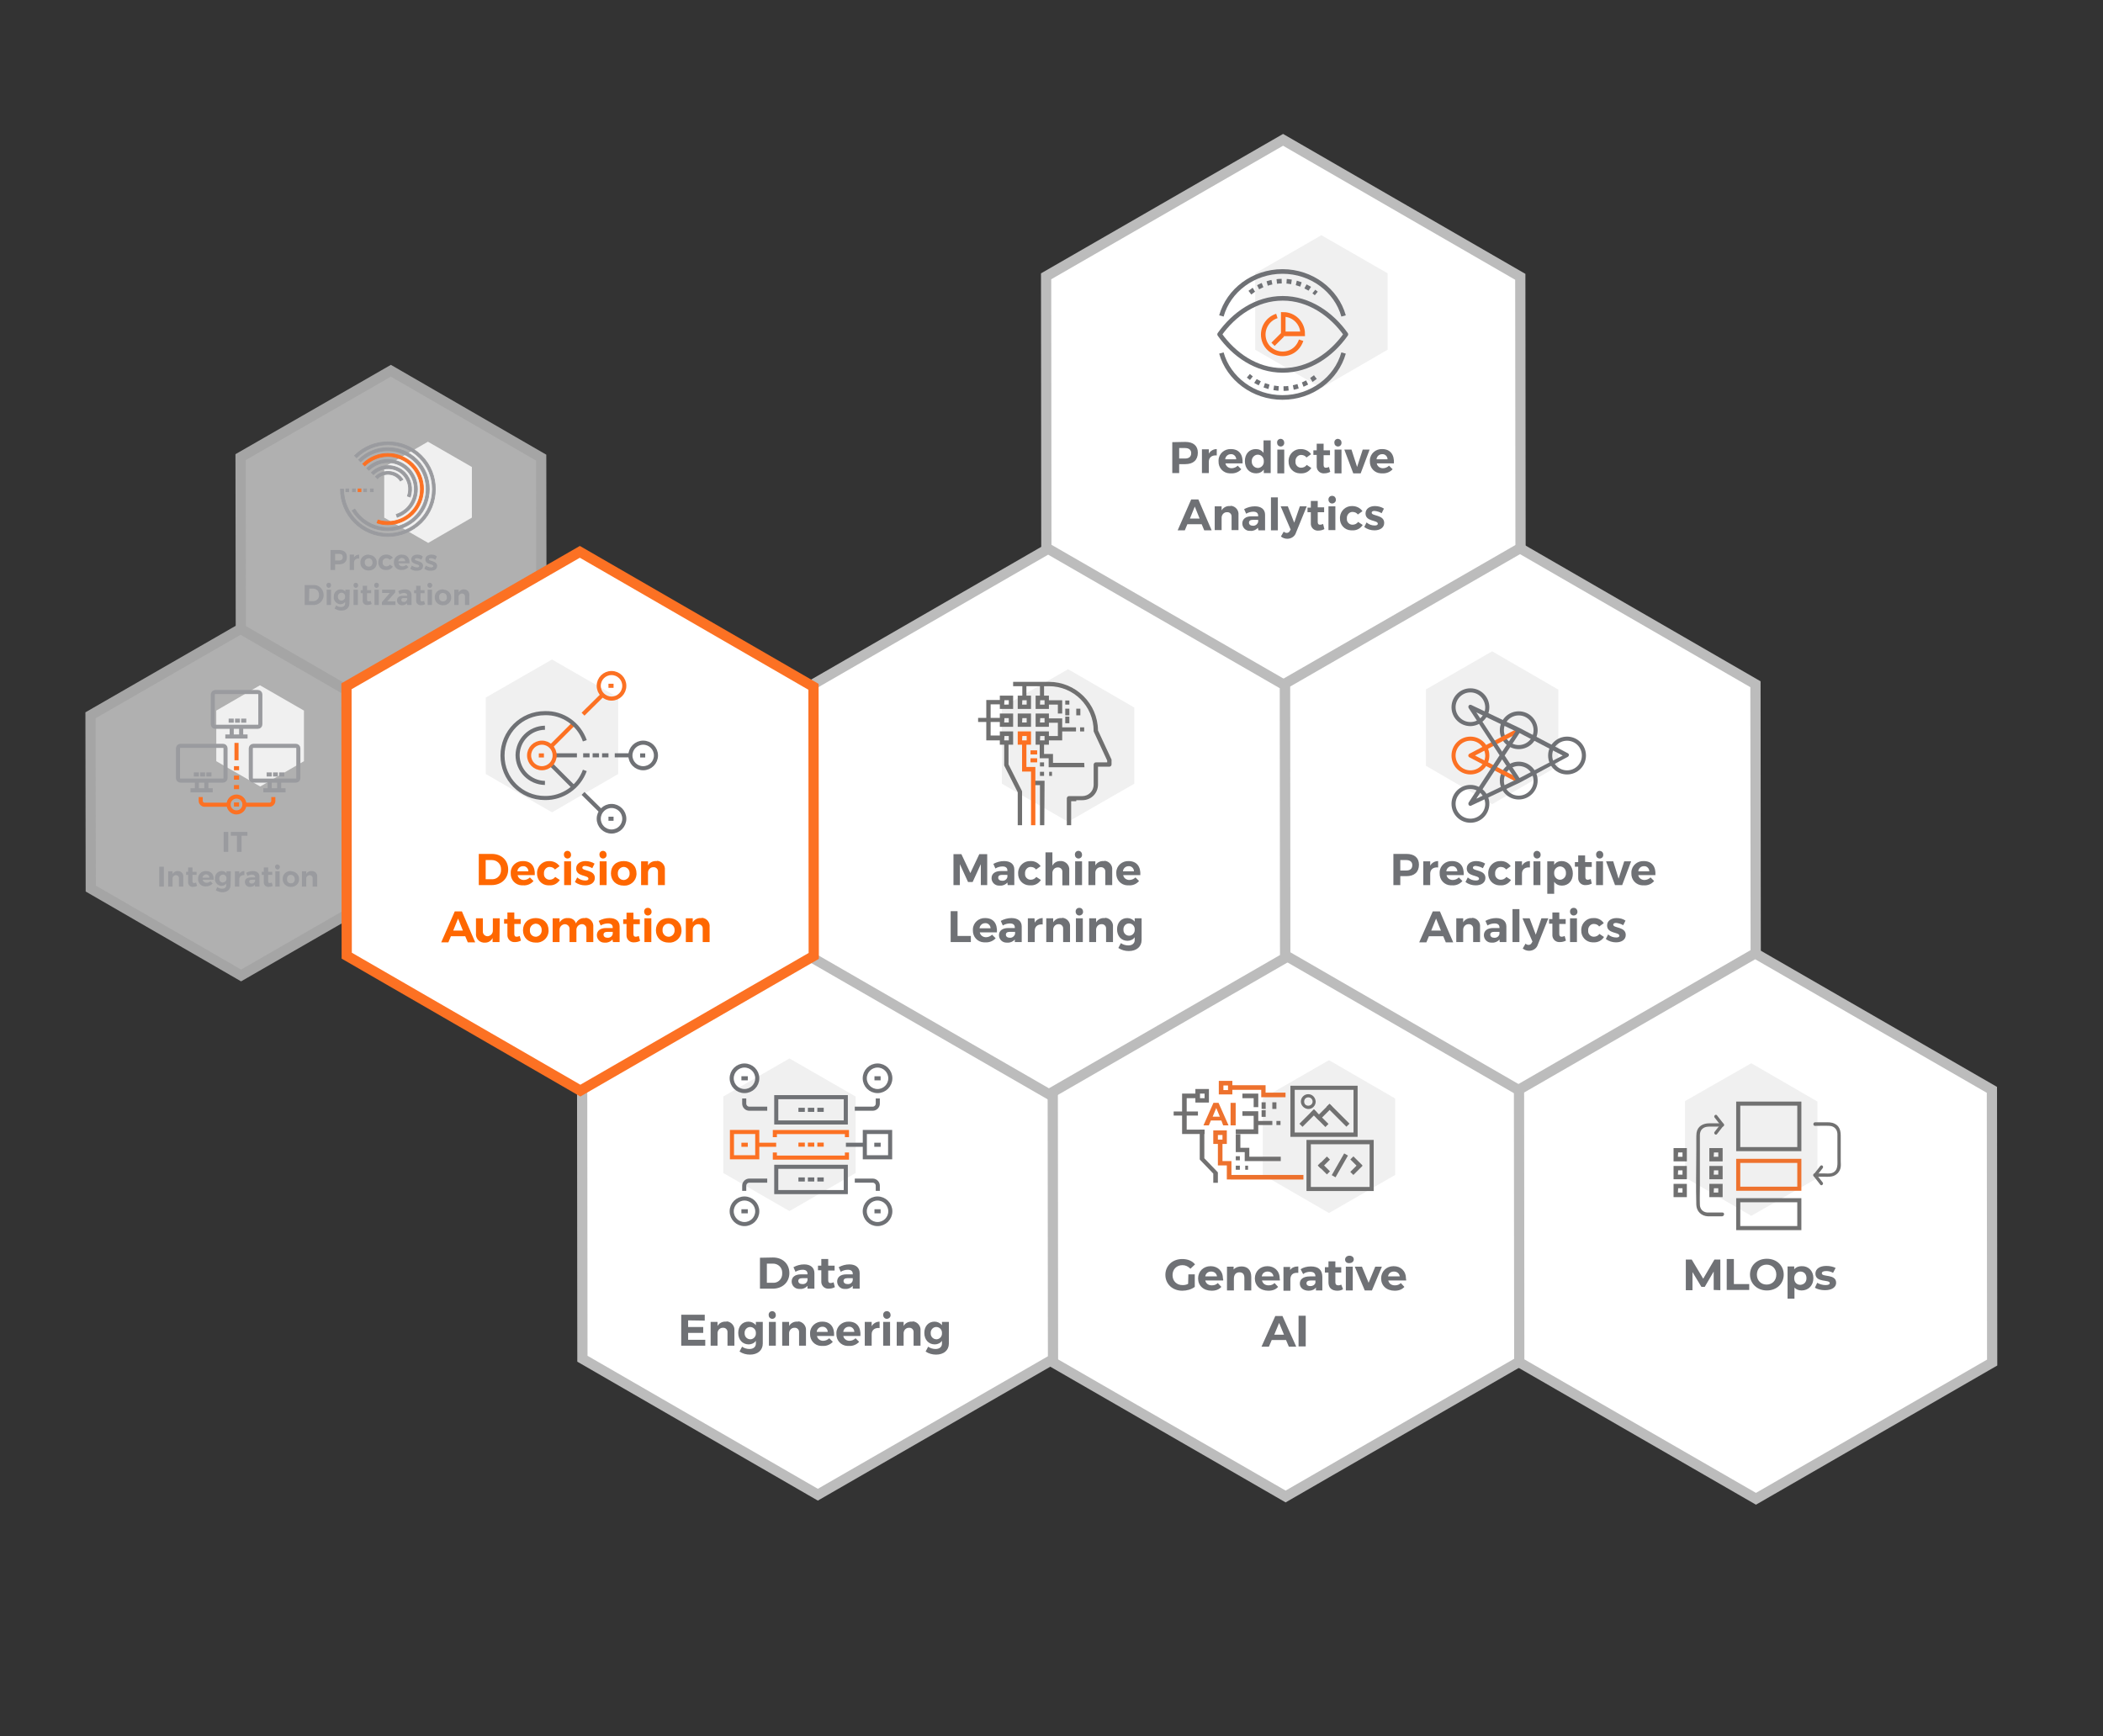 <?xml version="1.0" encoding="utf-8"?>
<!-- Generator: Adobe Illustrator 27.4.0, SVG Export Plug-In . SVG Version: 6.00 Build 0)  -->
<svg version="1.1" id="Ebene_1" xmlns="http://www.w3.org/2000/svg" xmlns:xlink="http://www.w3.org/1999/xlink" x="0px" y="0px"
	 viewBox="0 0 822.7 679.3" style="enable-background:new 0 0 822.7 679.3;" xml:space="preserve">
<rect x="0" y="0" width="822.7" height="679.3" fill="#333333" stroke="none"/>
<style type="text/css">
	.st0{fill:#FFFFFF;stroke:#BCBCBC;stroke-width:4;}
	.st1{opacity:0.803;}
	.st2{fill:#CECECE;stroke:#C1C1C1;stroke-width:4;}
	.st3{fill:#F0F0F0;}
	.st4{fill:#9A9B9F;stroke:#9A9B9F;stroke-width:0.3;stroke-miterlimit:10;}
	.st5{fill:#FC7123;stroke:#FC7123;stroke-width:0.3;stroke-miterlimit:10;}
	.st6{fill:#9A9B9F;}
	.st7{fill:none;stroke:#FC7123;stroke-width:1.6;stroke-miterlimit:10;}
	.st8{fill:none;stroke:#9A9B9F;stroke-width:1.6;stroke-miterlimit:10;}
	.st9{fill:#4D4D4D;}
	.st10{fill:#FFFFFF;stroke:#FC7123;stroke-width:4;}
	.st11{clip-path:url(#SVGID_00000136369649171362367880000005782779850583598734_);}
	.st12{fill:none;stroke:#6F7175;stroke-width:1.8;stroke-miterlimit:10;}
	.st13{fill:none;stroke:#6F7175;stroke-width:1.8;stroke-miterlimit:10;stroke-dasharray:1.924,1.924;}
	.st14{fill:none;stroke:#6F7175;stroke-width:1.8;stroke-linejoin:round;}
	.st15{fill:none;stroke:#FC7123;stroke-width:1.8;stroke-miterlimit:10;}
	.st16{fill:#6F7175;}
	.st17{fill:#FC7123;}
	.st18{fill:#707070;}
	.st19{fill:none;stroke:#6F7175;stroke-width:1.6;stroke-linejoin:round;}
	.st20{fill:none;stroke:#FC7123;stroke-width:1.6;stroke-linejoin:round;}
	.st21{fill:#FF6700;}
	.st22{fill:none;stroke:#6F7175;stroke-width:1.6;stroke-miterlimit:10;}
	.st23{fill:#717171;}
	.st24{fill:#717070;}
	.st25{fill:#EE722E;}
	.st26{fill:#ED712D;}
</style>
<g transform="matrix(1, 0, 0, 1, -126.86, -42.89)">
	<path id="Upper-15_00000154383991864717276400000013591576516813659324_" class="st0" d="M629.8,628.4L537.2,575l-0.1-106.7
		l92.4-53.3l92.6,53.4l0.1,106.7L629.8,628.4z"/>
</g>
<g id="Waben_klein__00000176747155825901235790000003460029443022092723_" transform="translate(521.714 955.035)" class="st1">
	<g transform="matrix(1, 0, 0, 1, -43, -143.08)">
		<path id="Upper-8_00000113311643222802999580000000142223083383653275_" class="st2" d="M-325.7-531.3l-58.8-34l-0.1-67.8
			l58.8-33.8l58.8,34l0.1,67.8L-325.7-531.3z"/>
	</g>
	<g transform="matrix(1, 0, 0, 1, -43, -143.08)">
		<path id="Upper-9_00000036966657740539176590000016624915929731743149_" class="st2" d="M-384.4-430.3l-58.8-34l-0.1-67.8
			l58.7-33.8l58.8,34l0.1,67.8L-384.4-430.3z"/>
	</g>
</g>
<g id="Hinterlegung_Icons_00000175287978219847935610000018057100377101126575_" transform="translate(591.705 994.819)">
	<path id="Upper-10_00000108282969612683389820000018423907312405705662_" class="st3" d="M-489.9-687.1l-17.2-9.9v-19.8l17.1-9.9
		l17.2,9.9v19.8L-489.9-687.1z"/>
	<path id="Upper-11_00000061467328513336930480000018127308959638561724_" class="st3" d="M-424.2-782.4l-17.2-9.9v-19.8l17.1-9.9
		l17.2,9.9v19.8L-424.2-782.4z"/>
</g>
<g id="Icon_00000117671601542828233560000003347849044156492218_" transform="translate(648.799 999.784)">
	<path id="Pfad_310_00000050657499271239814390000002545517817655387798_" class="st4" d="M-497.1-789.9c-10.2,0-18.5-8.3-18.5-18.5
		h1.2c0,9.6,7.8,17.4,17.4,17.4s17.4-7.8,17.4-17.4c0-9.6-7.8-17.4-17.4-17.4c-4.6,0-9,1.8-12.3,5.1l-0.8-0.8c7.2-7.2,19-7.2,26.2,0
		s7.2,19,0,26.2C-487.5-791.8-492.2-789.9-497.1-789.9L-497.1-789.9z"/>
	<path id="Pfad_311_00000110463941222047106310000008546245014335547048_" class="st4" d="M-497.1-792.2c-5.7,0-10.9-2.9-13.9-7.8
		l1-0.6c4.3,7.1,13.6,9.4,20.7,5.1c7.1-4.3,9.4-13.6,5.1-20.7c-4.3-7.1-13.6-9.4-20.7-5.1c-1,0.6-2,1.4-2.8,2.2l-0.8-0.8
		c6.3-6.3,16.6-6.3,22.9,0s6.3,16.6,0,22.9C-488.7-793.9-492.8-792.2-497.1-792.2L-497.1-792.2z"/>
	<path id="Pfad_312_00000064328961412669927390000014933890787259244166_" class="st4" d="M-493.4-797.4l-0.4-1.1
		c5.5-1.8,8.4-7.7,6.6-13.2s-7.7-8.4-13.2-6.6c-1.5,0.5-2.9,1.4-4.1,2.5l-0.8-0.8c4.5-4.5,11.9-4.5,16.4,0s4.5,11.9,0,16.4
		C-490.2-799-491.7-798-493.4-797.4L-493.4-797.4z"/>
	<path id="Pfad_313_00000049208171894001440260000014712777171338357122_" class="st4" d="M-488.3-805.3l-1.1-0.4
		c1.5-4.2-0.7-8.9-4.9-10.3c-2.9-1-6.2-0.3-8.4,1.9l-0.8-0.8c3.6-3.6,9.5-3.6,13.1,0C-488-812.4-487.2-808.7-488.3-805.3
		L-488.3-805.3z"/>
	
		<rect id="Rechteck_132_00000165228939037168729840000005764706612388860302_" x="-513.5" y="-808.5" class="st4" width="1.1" height="1.1"/>
	
		<rect id="Rechteck_133_00000104669413142819742020000000968093240464726686_" x="-510.9" y="-808.5" class="st4" width="1.1" height="1.1"/>
	
		<rect id="Rechteck_134_00000007400799199609278890000016291162355531586961_" x="-508.7" y="-808.5" class="st5" width="1.1" height="1.1"/>
	
		<rect id="Rechteck_135_00000084505493232501836120000009013244393253624464_" x="-506.5" y="-808.5" class="st4" width="1.1" height="1.1"/>
	
		<rect id="Rechteck_136_00000129173426669221432870000006943326537080728963_" x="-503.9" y="-808.5" class="st4" width="1.1" height="1.1"/>
	<path id="Pfad_314_00000105393481142295583320000009550980572820390532_" class="st4" d="M-492.2-811.6c-1.7-2.7-5.3-3.4-8-1.7
		c-0.3,0.2-0.7,0.5-0.9,0.8l-0.8-0.8c2.7-2.7,7.1-2.7,9.8,0c0.3,0.3,0.6,0.7,0.9,1.1L-492.2-811.6z"/>
	<path id="Pfad_315_00000168837081746077862570000016877285517369691012_" class="st5" d="M-497.1-794.5c-1.4,0-2.9-0.2-4.2-0.7
		l0.4-1.1c6.7,2.1,13.9-1.6,16-8.3s-1.6-13.9-8.3-16c-4.5-1.5-9.5-0.2-12.9,3.1l-0.8-0.8c5.4-5.4,14.2-5.4,19.7,0
		c5.4,5.4,5.4,14.2,0,19.7C-489.9-796-493.4-794.5-497.1-794.5L-497.1-794.5z"/>
</g>
<path id="Pfad_643_00000020374004463910980660000011879064387368893316_" class="st6" d="M129.3,215.2v7.8h1.8v-2.2h1.5
	c2,0,3.1-1,3.1-2.9c0-1.7-1.1-2.7-3.1-2.7L129.3,215.2z M131.1,216.7h1.5c1,0,1.5,0.4,1.5,1.3c0,0.9-0.6,1.3-1.5,1.3h-1.5V216.7z
	 M138.5,217h-1.7v6h1.7v-2.9c0-1,0.8-1.7,2-1.6V217c-0.8,0-1.6,0.4-2,1.1V217z M144.2,217c-1.6-0.1-3.1,1.1-3.2,2.7
	c0,0.1,0,0.2,0,0.4c-0.1,1.6,1.2,3,2.9,3.1c0.1,0,0.2,0,0.3,0c1.6,0.1,3.1-1.1,3.2-2.7c0-0.1,0-0.2,0-0.3c0.1-1.6-1.2-3-2.9-3.1
	C144.4,217,144.3,217,144.2,217z M144.2,218.4c0.8,0,1.5,0.7,1.5,1.5c0,0.1,0,0.1,0,0.2c0.1,0.8-0.5,1.6-1.3,1.6c0,0-0.1,0-0.2,0
	c-0.8,0-1.5-0.7-1.5-1.5v-0.1c-0.1-0.8,0.5-1.6,1.3-1.6C144.1,218.4,144.1,218.4,144.2,218.4L144.2,218.4z M151.1,217
	c-1.6-0.1-3,1.1-3.1,2.7c0,0.1,0,0.2,0,0.3c-0.1,1.6,1.1,3,2.7,3c0.1,0,0.2,0,0.3,0c1.1,0.1,2.1-0.4,2.7-1.3l-1.2-0.8
	c-0.3,0.5-0.8,0.7-1.4,0.7c-0.8,0-1.5-0.7-1.4-1.5V220c-0.1-0.8,0.5-1.5,1.3-1.6h0.1c0.5,0,1,0.2,1.4,0.6l1.2-0.8
	C153.1,217.4,152.1,216.9,151.1,217z M157.2,217c-1.6-0.1-3,1.1-3.1,2.7c0,0.1,0,0.2,0,0.3c-0.1,1.6,1.1,3,2.7,3c0.1,0,0.3,0,0.4,0
	c1,0,1.9-0.4,2.6-1.1l-0.9-0.9c-0.4,0.4-0.9,0.6-1.5,0.6c-0.7,0-1.4-0.5-1.5-1.2h4.3C160.3,218.4,159.3,217,157.2,217L157.2,217z
	 M155.8,219.6c0.1-0.7,0.7-1.3,1.4-1.3c0.7,0,1.3,0.5,1.3,1.2v0.1H155.8z M163.3,217c-1.3,0-2.4,0.6-2.4,1.9c0,2.1,3.1,1.6,3.1,2.6
	c0,0.3-0.3,0.5-0.8,0.5c-0.8,0-1.5-0.3-2.1-0.7l-0.6,1.2c0.7,0.6,1.7,0.9,2.6,0.8c1.4,0,2.4-0.6,2.4-1.9c0-2.1-3.2-1.7-3.2-2.6
	c0-0.3,0.3-0.4,0.7-0.4c0.6,0,1.3,0.2,1.8,0.6l0.6-1.2C164.9,217.2,164.1,217,163.3,217L163.3,217z M168.8,217
	c-1.3,0-2.4,0.6-2.4,1.9c0,2.1,3.1,1.6,3.1,2.6c0,0.3-0.3,0.5-0.8,0.5c-0.8,0-1.5-0.3-2.1-0.7l-0.6,1.2c0.7,0.6,1.7,0.9,2.6,0.8
	c1.4,0,2.4-0.6,2.4-1.9c0-2.1-3.2-1.7-3.2-2.6c0-0.3,0.3-0.4,0.7-0.4c0.6,0,1.3,0.2,1.8,0.6l0.6-1.2
	C170.5,217.2,169.7,217,168.8,217L168.8,217z M119.2,228.9v7.8h3.2c2.1,0.2,4-1.4,4.2-3.5c0-0.1,0-0.2,0-0.4c0-2.1-1.6-3.9-3.7-3.9
	c-0.1,0-0.2,0-0.4,0L119.2,228.9L119.2,228.9z M121,230.3h1.5c1.3,0,2.3,1,2.3,2.3c0,0.1,0,0.1,0,0.2c0.1,1.2-0.8,2.3-2.1,2.4
	c-0.1,0-0.1,0-0.2,0h-1.6L121,230.3L121,230.3z M128.6,228c-0.5,0-0.9,0.4-0.9,0.9v0.1c0,0.5,0.3,0.9,0.8,1h0.1
	c0.5,0,0.9-0.4,0.9-0.9V229C129.6,228.5,129.2,228,128.6,228C128.7,228,128.7,228,128.6,228L128.6,228z M129.5,236.7v-6h-1.7v6
	H129.5z M136.8,230.7h-1.7v0.8c-0.4-0.6-1.1-0.9-1.9-0.9c-1.4,0-2.6,1.2-2.6,2.6c0,0.1,0,0.2,0,0.3c-0.2,1.4,0.9,2.7,2.3,2.9
	c0.1,0,0.2,0,0.3,0c0.7,0,1.4-0.3,1.8-0.9v0.7c0,0.8-0.6,1.3-1.6,1.3c-0.7,0-1.3-0.2-1.9-0.6l-0.6,1.2c0.8,0.5,1.7,0.8,2.6,0.8
	c1.9,0,3.2-1.1,3.2-2.8L136.8,230.7z M133.6,235c-0.8,0-1.4-0.6-1.4-1.4v-0.1c-0.1-0.8,0.5-1.5,1.3-1.6h0.1c0.8,0,1.4,0.6,1.4,1.4
	v0.1C135.1,234.2,134.5,234.9,133.6,235C133.7,235,133.7,235.1,133.6,235L133.6,235z M139.2,228c-0.5,0-0.9,0.4-0.9,0.9v0.1
	c0,0.5,0.3,0.9,0.8,1h0.1c0.5,0,0.9-0.4,0.9-0.9V229C140.1,228.5,139.8,228,139.2,228L139.2,228L139.2,228z M140,236.7v-6h-1.7v6
	H140z M145,235.1c-0.2,0.1-0.5,0.2-0.8,0.2c-0.4,0-0.6-0.2-0.6-0.7v-2.5h1.6v-1.2h-1.6v-1.7h-1.7v1.7h-0.8v1.2h0.8v2.8
	c-0.1,1,0.6,1.8,1.6,1.8c0.1,0,0.2,0,0.3,0c0.5,0,1.1-0.1,1.6-0.4L145,235.1z M147.3,228c-0.5,0-0.9,0.4-0.9,0.9v0.1
	c0,0.5,0.3,0.9,0.8,1h0.1c0.5,0,0.9-0.4,0.9-0.9V229C148.3,228.5,147.9,228,147.3,228C147.4,228,147.3,228,147.3,228z M148.2,236.7
	v-6h-1.7v6H148.2z M154.6,231.8v-1.1h-5.1v1.3h3l-3.1,3.6v1.1h5.3v-1.4h-3.2L154.6,231.8z M159.3,236.7h1.7v-3.9
	c0-1.3-0.9-2.2-2.5-2.2c-0.9,0-1.9,0.2-2.7,0.7l0.5,1.2c0.5-0.3,1.2-0.5,1.8-0.5c0.8,0,1.2,0.4,1.2,1v0.1h-1.7
	c-1.5,0-2.3,0.7-2.3,1.8c0,1,0.8,1.9,1.8,1.9c0.1,0,0.2,0,0.2,0c0.7,0,1.4-0.2,1.9-0.8L159.3,236.7z M157.9,235.5
	c-0.6,0-0.9-0.3-0.9-0.8s0.3-0.7,1-0.7h1.3v0.5C159.1,235.2,158.5,235.6,157.9,235.5L157.9,235.5z M165.9,235.1
	c-0.2,0.1-0.5,0.2-0.8,0.2c-0.4,0-0.6-0.2-0.6-0.7v-2.5h1.6v-1.2h-1.6v-1.7h-1.7v1.7H162v1.2h0.8v2.8c-0.1,1,0.6,1.8,1.6,1.9
	c0.1,0,0.2,0,0.3,0c0.5,0,1.1-0.1,1.6-0.4L165.9,235.1z M168.1,228c-0.5,0-0.9,0.4-0.9,0.9v0.1c0,0.5,0.4,0.9,0.9,1s0.9-0.4,1-0.9
	V229C169.1,228.5,168.7,228,168.1,228C168.2,228,168.1,228,168.1,228L168.1,228z M169,236.7v-6h-1.7v6H169z M173.3,230.6
	c-1.6-0.1-3.1,1.1-3.2,2.7c0,0.1,0,0.2,0,0.4c-0.1,1.6,1.2,3,2.9,3.1c0.1,0,0.2,0,0.3,0c1.6,0.1,3.1-1.1,3.2-2.7c0-0.1,0-0.2,0-0.3
	c0.1-1.6-1.2-3-2.9-3.1C173.6,230.6,173.4,230.6,173.3,230.6L173.3,230.6z M173.3,232c0.8,0,1.5,0.7,1.5,1.5c0,0.1,0,0.1,0,0.2
	c0.1,0.8-0.5,1.6-1.4,1.6c-0.8,0.1-1.6-0.5-1.6-1.4c0-0.1,0-0.2,0-0.3c-0.1-0.8,0.5-1.6,1.3-1.6C173.2,232,173.3,232,173.3,232
	L173.3,232z M181.5,230.6c-0.8-0.1-1.6,0.4-2.1,1.1v-1h-1.7v6h1.7v-3c-0.1-0.8,0.5-1.4,1.2-1.5h0.1c0.6,0,1.1,0.4,1.2,1
	c0,0.1,0,0.1,0,0.2v3.3h1.7v-3.8c0.1-1.2-0.7-2.2-1.9-2.3C181.7,230.6,181.6,230.6,181.5,230.6L181.5,230.6z"/>
<g id="Icon-2_00000163793926742035640170000008432291139121144249_" transform="translate(585.225 1097.76)">
	<path id="Pfad_517_00000047061916350863543940000016755432584339978889_" class="st7" d="M-489.5-782.9h9.7c0.8,0,1.5-0.7,1.5-1.5
		v-1.5"/>
	<path id="Pfad_518_00000021090792489641321700000013025099936979221928_" class="st7" d="M-495.5-782.9h-9.7
		c-0.8,0-1.5-0.7-1.5-1.5v-1.5"/>
	<circle id="Ellipse_70_00000178174127412620397770000005125925746185217697_" class="st7" cx="-492.7" cy="-783" r="3.1"/>
	
		<line id="Linie_44_00000060021520083335576140000008752930584071483008_" class="st7" x1="-493.7" y1="-783" x2="-491.7" y2="-783"/>
	
		<line id="Linie_45_00000178185023133186372770000001561078714777719200_" class="st7" x1="-492.7" y1="-800.3" x2="-492.7" y2="-807.1"/>
	
		<line id="Linie_46_00000084525846627656514910000002069672473573408437_" class="st7" x1="-493.7" y1="-789.8" x2="-491.7" y2="-789.8"/>
	
		<line id="Linie_47_00000121264336158578647250000006739978599210925460_" class="st7" x1="-493.7" y1="-793.5" x2="-491.7" y2="-793.5"/>
	
		<line id="Linie_48_00000060724659070320188840000013283280636031439267_" class="st7" x1="-493.7" y1="-797.2" x2="-491.7" y2="-797.2"/>
	<g id="Gruppe_790_00000125598255390427084220000013664054620145953187_" transform="translate(13.622)">
		<path id="Rechteck_292_00000036967125544037856450000013399702035901086138_" class="st8" d="M-514.6-827h16.6c0.6,0,1,0.4,1,1
			v11.6c0,0.6-0.4,1-1,1h-16.6c-0.6,0-1-0.4-1-1V-826C-515.6-826.5-515.2-827-514.6-827z"/>
		
			<line id="Linie_61_00000064316432060501303690000013008316126831589520_" class="st8" x1="-508.2" y1="-809.6" x2="-508.2" y2="-813.3"/>
		
			<line id="Linie_62_00000066500076912167225330000018054017228114872485_" class="st8" x1="-504.5" y1="-813.3" x2="-504.5" y2="-809.6"/>
		
			<line id="Linie_63_00000150067445694173100980000004585182695611450510_" class="st8" x1="-502" y1="-809.6" x2="-510.7" y2="-809.6"/>
		
			<line id="Linie_64_00000133523307234482415780000007503377359687786904_" class="st8" x1="-509.4" y1="-815.8" x2="-507.4" y2="-815.8"/>
		
			<line id="Linie_65_00000024722977123205451730000010556545085248738237_" class="st8" x1="-506.9" y1="-815.8" x2="-505" y2="-815.8"/>
		
			<line id="Linie_66_00000063635820057103772860000015385985803299627182_" class="st8" x1="-504.5" y1="-815.8" x2="-502.5" y2="-815.8"/>
	</g>
	<g id="Gruppe_791_00000040550940628575717250000012767317934371931779_" transform="translate(0 21.052)">
		<path id="Rechteck_292-2_00000120558212043749250460000005564493024367674783_" class="st8" d="M-514.6-827h16.6c0.6,0,1,0.4,1,1
			v11.6c0,0.6-0.4,1-1,1h-16.6c-0.6,0-1-0.4-1-1V-826C-515.6-826.5-515.2-827-514.6-827z"/>
		
			<line id="Linie_61-2_00000094614823729488507810000004401983770426428301_" class="st8" x1="-508.2" y1="-809.6" x2="-508.2" y2="-813.3"/>
		
			<line id="Linie_62-2_00000172433336361811038820000005847300536075543448_" class="st8" x1="-504.5" y1="-813.3" x2="-504.5" y2="-809.6"/>
		
			<line id="Linie_63-2_00000086653343455929742540000014465547318681477801_" class="st8" x1="-502" y1="-809.6" x2="-510.7" y2="-809.6"/>
		
			<line id="Linie_64-2_00000021804412355383333280000009071660760511160203_" class="st8" x1="-509.4" y1="-815.8" x2="-507.4" y2="-815.8"/>
		
			<line id="Linie_65-2_00000071525210559592470990000006040423926967452579_" class="st8" x1="-506.9" y1="-815.8" x2="-505" y2="-815.8"/>
		
			<line id="Linie_66-2_00000016068492602416357940000010531882931419605650_" class="st8" x1="-504.5" y1="-815.8" x2="-502.5" y2="-815.8"/>
	</g>
	<g id="Gruppe_792_00000032612992278404366710000001835509387706496697_" transform="translate(28.483 21.052)">
		<path id="Rechteck_292-3_00000150063049618971048340000017186326215725997492_" class="st8" d="M-514.6-827h16.6c0.6,0,1,0.4,1,1
			v11.6c0,0.6-0.4,1-1,1h-16.6c-0.6,0-1-0.4-1-1V-826C-515.6-826.5-515.2-827-514.6-827z"/>
		
			<line id="Linie_61-3_00000048490399192797975790000006413817493955327919_" class="st8" x1="-508.2" y1="-809.6" x2="-508.2" y2="-813.3"/>
		
			<line id="Linie_62-3_00000044139295495627728360000018317429655728048782_" class="st8" x1="-504.5" y1="-813.3" x2="-504.5" y2="-809.6"/>
		
			<line id="Linie_63-3_00000134248593238922743190000005312378702364489348_" class="st8" x1="-502" y1="-809.6" x2="-510.7" y2="-809.6"/>
		
			<line id="Linie_64-3_00000028324255109342256880000010979135887958732193_" class="st8" x1="-509.4" y1="-815.8" x2="-507.4" y2="-815.8"/>
		
			<line id="Linie_65-3_00000069374548150124896880000004010391800985713328_" class="st8" x1="-506.9" y1="-815.8" x2="-505" y2="-815.8"/>
		
			<line id="Linie_66-3_00000001645040388263092030000006210388659858622381_" class="st8" x1="-504.5" y1="-815.8" x2="-502.5" y2="-815.8"/>
	</g>
</g>
<path id="Pfad_644_00000101813162457634136790000013520490431736073649_" class="st6" d="M89.3,333.3v-7.8h-1.8v7.8H89.3z M96.8,327
	v-1.5h-6.5v1.5h2.4v6.3h1.8V327H96.8z M64.1,346.9v-7.8h-1.8v7.8H64.1z M69.6,340.8c-0.8-0.1-1.6,0.4-2.1,1.1v-1h-1.7v6h1.7v-3
	c-0.1-0.8,0.5-1.4,1.2-1.5h0.1c0.6,0,1.1,0.4,1.2,1c0,0.1,0,0.1,0,0.2v3.3h1.7v-3.8c0.1-1.2-0.7-2.2-1.9-2.3
	C69.8,340.8,69.7,340.8,69.6,340.8L69.6,340.8z M76.7,345.3c-0.2,0.1-0.5,0.2-0.8,0.2c-0.4,0-0.6-0.2-0.6-0.7v-2.5h1.6v-1.2h-1.6
	v-1.7h-1.7v1.7h-0.8v1.2h0.8v2.8c-0.1,1,0.6,1.8,1.6,1.9c0.1,0,0.2,0,0.3,0c0.5,0,1.1-0.1,1.6-0.4L76.7,345.3z M80.6,340.8
	c-1.6-0.1-3,1.1-3.1,2.7c0,0.1,0,0.2,0,0.3c-0.1,1.6,1.1,3,2.7,3c0.1,0,0.3,0,0.4,0c1,0,1.9-0.4,2.6-1.1l-0.9-0.9
	c-0.4,0.4-0.9,0.6-1.5,0.6c-0.7,0-1.4-0.5-1.5-1.2h4.3C83.7,342.2,82.7,340.8,80.6,340.8L80.6,340.8z M79.2,343.4
	c0.1-0.7,0.7-1.3,1.4-1.3s1.3,0.5,1.3,1.2v0.1L79.2,343.4L79.2,343.4z M90.3,340.9h-1.7v0.8c-0.4-0.6-1.1-0.9-1.9-0.9
	c-1.4,0-2.6,1.2-2.6,2.6c0,0.1,0,0.2,0,0.3c-0.2,1.4,0.9,2.7,2.3,2.9c0.1,0,0.2,0,0.3,0c0.7,0,1.4-0.3,1.8-0.9v0.7
	c0,0.8-0.6,1.3-1.6,1.3c-0.7,0-1.3-0.2-1.9-0.6l-0.6,1.2c0.8,0.5,1.7,0.8,2.6,0.8c1.9,0,3.2-1.1,3.2-2.8L90.3,340.9z M87.2,345.3
	c-0.8,0-1.4-0.6-1.4-1.4v-0.1c-0.1-0.8,0.5-1.5,1.3-1.6h0.1c0.8,0,1.4,0.6,1.4,1.4v0.1c0.1,0.8-0.5,1.5-1.3,1.5
	C87.3,345.3,87.2,345.3,87.2,345.3z M93.6,340.9h-1.7v6h1.7V344c0-1,0.8-1.7,2-1.6v-1.6c-0.8,0-1.6,0.4-2,1.1V340.9z M99.8,346.9
	h1.7V343c0-1.3-0.9-2.2-2.5-2.2c-0.9,0-1.9,0.2-2.7,0.7l0.5,1.2c0.5-0.3,1.2-0.5,1.8-0.5c0.8,0,1.2,0.4,1.2,1v0.1h-1.7
	c-1.5,0-2.3,0.7-2.3,1.8c0,1,0.8,1.9,1.8,1.9c0.1,0,0.2,0,0.2,0c0.7,0,1.4-0.2,1.9-0.8L99.8,346.9z M98.4,345.7
	c-0.6,0-0.9-0.3-0.9-0.8s0.3-0.7,1-0.7h1.3v0.5C99.6,345.4,99,345.8,98.4,345.7L98.4,345.7z M106.3,345.3c-0.2,0.1-0.5,0.2-0.8,0.2
	c-0.4,0-0.6-0.2-0.6-0.7v-2.5h1.6v-1.2h-1.6v-1.7h-1.7v1.7h-0.8v1.2h0.8v2.8c-0.1,1,0.6,1.8,1.6,1.9c0.1,0,0.2,0,0.3,0
	c0.5,0,1.1-0.1,1.6-0.4L106.3,345.3z M108.5,338.2c-0.5,0-0.9,0.4-0.9,0.9v0.1c0,0.5,0.4,0.9,0.9,1s0.9-0.4,1-0.9v-0.1
	C109.5,338.7,109.1,338.3,108.5,338.2C108.6,338.2,108.6,338.2,108.5,338.2L108.5,338.2z M109.4,346.9v-6h-1.7v6H109.4z
	 M113.8,340.8c-1.6-0.1-3.1,1.1-3.2,2.7c0,0.1,0,0.2,0,0.4c-0.1,1.6,1.2,3,2.9,3.1c0.1,0,0.2,0,0.3,0c1.6,0.1,3.1-1.1,3.2-2.7
	c0-0.1,0-0.2,0-0.3c0.1-1.6-1.2-3-2.9-3.1C114,340.8,113.9,340.8,113.8,340.8L113.8,340.8z M113.8,342.3c0.8,0,1.5,0.7,1.5,1.5
	c0,0.1,0,0.1,0,0.2c0.1,0.8-0.5,1.6-1.4,1.6c-0.8,0.1-1.6-0.5-1.6-1.4c0-0.1,0-0.2,0-0.3c-0.1-0.8,0.5-1.6,1.3-1.6
	C113.7,342.3,113.7,342.3,113.8,342.3L113.8,342.3z M121.9,340.8c-0.8-0.1-1.7,0.4-2.1,1.1v-1h-1.7v6h1.7v-3
	c-0.1-0.8,0.5-1.4,1.2-1.5h0.1c0.6,0,1.1,0.4,1.2,1c0,0.1,0,0.1,0,0.2v3.3h1.8v-3.8c0.1-1.2-0.7-2.2-1.9-2.3
	C122.1,340.8,122,340.8,121.9,340.8L121.9,340.8z"/>
<g transform="matrix(1, 0, 0, 1, 478.71, 811.95)">
	<path id="Schatten_Waben_Upper-2_00000021811185329309434210000005804381540742632085_" class="st9" d="M-262-400.8l-77.2-44.6
		l-0.1-89l77.2-44.4l77.2,44.6l0.1,89L-262-400.8z"/>
</g>
<g transform="matrix(1, 0, 0, 1, -126.86, -42.89)">
	<path id="Upper-12_00000005956845932164579600000004846658488195963782_" class="st0" d="M629,311.5l-92.8-53.6L536.1,151
		l92.7-53.4l92.8,53.6l0.1,107L629,311.5z"/>
</g>
<g transform="matrix(1, 0, 0, 1, -126.86, -42.89)">
	<path id="Upper-13_00000160881508095104757980000001943245396251407785_" class="st0" d="M446.8,627.7l-92.1-53.2l-0.1-106.2l92-53
		l92.1,53.2l0.1,106.2L446.8,627.7z"/>
</g>
<g transform="matrix(1, 0, 0, 1, -126.86, -42.89)">
	<path id="Upper-14_00000098911299338544748490000011813985810293347975_" class="st0" d="M721.7,469.8l-92.1-53.2l-0.1-106.2l92-53
		l92.1,53.2l0.1,106.2L721.7,469.8z"/>
</g>
<g transform="matrix(1, 0, 0, 1, -126.86, -42.89)">
	<path id="Upper-15_00000059285852837022054360000013942313003396437419_" class="st0" d="M537.2,471l-92.6-53.4l-0.1-106.7
		l92.4-53.3l92.6,53.4l0.1,106.7L537.2,471z"/>
</g>
<g transform="matrix(1, 0, 0, 1, -126.86, -42.89)">
	<path id="Upper-16_00000103222729021359051200000013562886734519159706_" class="st10" d="M353.9,469.6l-91.4-52.8l-0.1-105.4
		l91.3-52.6l91.4,52.8l0.1,105.3L353.9,469.6z"/>
</g>
<g id="HInterlegung_Icons-2_00000150089607642538493540000004119374698788666290_" transform="translate(692.736 911.633)">
	<path id="Upper-17_00000079465025737951488930000006964254012141456779_" class="st3" d="M-175.8-759.8l-25.9-15v-29.9l25.9-14.9
		l25.9,14.9v29.9L-175.8-759.8z"/>
	<path id="Upper-18_00000064335184484013786530000002153858980439838378_" class="st3" d="M-109-597l-25.9-15v-29.9l25.9-14.9
		l25.9,15v29.8L-109-597z"/>
	<path id="Upper-19_00000056418113295264064000000005788336015351785115_" class="st3" d="M-274.9-590.1l-25.9-14.9v-29.9l25.9-14.9
		l25.9,15v29.8L-274.9-590.1z"/>
	<path id="Upper-20_00000085238543365807859130000015404863475270158466_" class="st3" d="M-476.8-593.8l-25.9-15v-29.9l25.9-14.9
		l25.9,14.9v29.9L-476.8-593.8z"/>
	<path id="Upper-21_00000176023046203503208270000009866990853462502800_" class="st3" d="M-383.9-437.8l-25.9-14.9v-29.9l25.9-14.9
		l25.9,14.9v29.9L-383.9-437.8z"/>
</g>
<g id="Icon-3_00000164488779686990932770000002366906905643385479_" transform="translate(992.712 933.116)">
	<g id="Gruppe_754_00000094606788747081932360000015364850417778510499_" transform="translate(4.267)">
		<g>
			<g>
				<g>
					<defs>
						<path id="SVGID_1_" d="M-474.7-827l-20.4,24.2l-20.4-24.2H-474.7z M-474.7-778.5l-20.4-24.2l-20.4,24.2H-474.7z"/>
					</defs>
					<clipPath id="SVGID_00000153675735844422188960000014749361448870417824_">
						<use xlink:href="#SVGID_1_"  style="overflow:visible;"/>
					</clipPath>
					
						<g id="Gruppe_753_00000122701065337439391880000004429025034387052990_" style="clip-path:url(#SVGID_00000153675735844422188960000014749361448870417824_);">
						<g id="Gruppe_749_00000025431347593600755100000012148876546785482884_" transform="translate(5.987 3.785)">
							<g id="Gruppe_748_00000033344871576348199930000018161770471143660222_">
								<g id="Gruppe_747_00000102536010364441983960000008721537220057089436_">
									<path id="Pfad_495_00000003078441780066377040000004034859002377792647_" class="st12" d="M-515.6-821
										c0.2-0.2,0.4-0.4,0.5-0.5"/>
									<path id="Pfad_496_00000088816708465589092990000012356391944421616029_" class="st13" d="M-514-822.4
										c7.7-6.2,18.7-6,26.2,0.5"/>
									<path id="Pfad_497_00000026855811257473996510000009705996012775907205_" class="st12" d="M-487.3-821.5
										c0.2,0.2,0.4,0.3,0.5,0.5"/>
								</g>
							</g>
						</g>
						<g id="Gruppe_752_00000055665346098374702130000013963573471625353869_" transform="translate(5.987 39.918)">
							<g id="Gruppe_751_00000034064212905672951410000016060453717364367243_">
								<g id="Gruppe_750_00000022540501754086466870000017280532924177877137_">
									<path id="Pfad_498_00000090973137481436657870000015668005356384824708_" class="st12" d="M-486.7-827
										c-0.2,0.2-0.4,0.4-0.5,0.5"/>
									<path id="Pfad_499_00000047746148379659293380000016712641503829766326_" class="st13" d="M-488.4-825.5
										c-7.7,6.2-18.7,6-26.2-0.5"/>
									<path id="Pfad_500_00000014634954199069385310000013345815087829394850_" class="st12" d="M-515.1-826.4
										c-0.2-0.2-0.4-0.3-0.5-0.5"/>
								</g>
							</g>
						</g>
					</g>
				</g>
			</g>
		</g>
	</g>
	<path id="Pfad_502_00000114778590674083952720000000828583340533676436_" class="st14" d="M-490.9-816.4
		c-10.4,0-19.1,6.2-24.7,14.1c5.6,7.9,14.3,14.1,24.7,14.1s19.1-6.2,24.7-14.1C-471.8-810.2-480.6-816.4-490.9-816.4z"/>
	<path id="Pfad_503_00000033355727317530020580000013238648914035131038_" class="st12" d="M-514.9-795c2.8,10,12.5,17.4,23.9,17.4
		s21.1-7.4,23.9-17.4"/>
	<path id="Pfad_504_00000123429943525950898260000017026110048805735580_" class="st12" d="M-514.9-809.5
		c2.8-10,12.5-17.4,23.9-17.4s21.1,7.4,23.9,17.4"/>
	<path id="Pfad_505_00000052062072933030632540000009708539877625816997_" class="st15" d="M-490.7-810.1v7.6h7.6
		C-483.1-806.7-486.5-810.1-490.7-810.1L-490.7-810.1z"/>
	<path id="Pfad_506_00000155135428304977472850000009249310786851427974_" class="st15" d="M-493.2-809.5c-4,1.3-6.2,5.5-5,9.5
		s5.5,6.2,9.5,5c2.4-0.7,4.2-2.6,5-5"/>
	
		<line id="Linie_13_00000002379746607317557790000005525579967233594756_" class="st15" x1="-494.7" y1="-798.4" x2="-491" y2="-802.1"/>
</g>
<path id="Pfad_642_00000082364781370188336010000004617924367522416534_" class="st16" d="M458.6,173v12.1h2.7v-3.5h2.4
	c3.1,0,4.9-1.6,4.9-4.5c0-2.7-1.8-4.2-4.9-4.2L458.6,173L458.6,173z M461.3,175.3h2.3c1.5,0,2.4,0.7,2.4,2c0,1.4-0.9,2.1-2.4,2.1
	h-2.3V175.3z M472.9,175.8h-2.7v9.3h2.7v-4.5c0-1.6,1.2-2.6,3.1-2.4v-2.5c-1.3,0-2.5,0.7-3.1,1.8V175.8z M481.5,175.7
	c-2.5-0.1-4.7,1.8-4.8,4.3c0,0.2,0,0.3,0,0.5c-0.1,2.5,1.8,4.6,4.3,4.7c0.2,0,0.4,0,0.6,0c1.5,0.1,3-0.5,4-1.6l-1.4-1.4
	c-0.6,0.6-1.5,1-2.4,1c-1.1,0-2.2-0.7-2.4-1.9h6.7C486.3,177.9,484.8,175.7,481.5,175.7L481.5,175.7z M479.3,179.7
	c0.1-1.1,1-2,2.2-2c1.1-0.1,2,0.8,2.1,1.8c0,0.1,0,0.1,0,0.2H479.3z M497,172.3h-2.7v4.9c-0.7-1-1.8-1.5-3-1.5
	c-2.6,0-4.3,1.9-4.3,4.7c0,2.9,1.8,4.8,4.4,4.8c1.2,0,2.3-0.5,3-1.5v1.4h2.7v-12.8L497,172.3L497,172.3z M492.1,183.1
	c-1.3,0-2.4-1.1-2.4-2.4c0-0.1,0-0.1,0-0.2c-0.1-1.3,0.9-2.5,2.2-2.6c0.1,0,0.1,0,0.2,0c1.3,0,2.3,1.1,2.3,2.4c0,0.1,0,0.1,0,0.2
	c0.1,1.3-0.8,2.4-2.1,2.6C492.2,183.1,492.1,183.1,492.1,183.1z M501,171.7c-0.8,0-1.4,0.6-1.4,1.4v0.1c0,0.8,0.5,1.4,1.3,1.5h0.1
	c0.8,0,1.4-0.6,1.4-1.4v-0.1c0-0.8-0.5-1.4-1.3-1.5C501.1,171.7,501.1,171.7,501,171.7z M502.4,185.2v-9.3h-2.7v9.3H502.4z
	 M508.9,175.7c-2.5-0.1-4.6,1.8-4.8,4.3c0,0.2,0,0.3,0,0.5c-0.1,2.5,1.8,4.6,4.3,4.7c0.2,0,0.3,0,0.5,0c1.7,0.1,3.2-0.7,4.1-2.1
	l-1.8-1.2c-0.5,0.7-1.3,1.1-2.2,1.1c-1.3,0-2.3-1.1-2.2-2.3c0-0.1,0-0.1,0-0.2c-0.1-1.2,0.8-2.4,2-2.5c0.1,0,0.1,0,0.2,0
	c0.8,0,1.6,0.3,2.1,1l1.8-1.3C512,176.4,510.5,175.7,508.9,175.7L508.9,175.7z M519.9,182.7c-0.4,0.2-0.8,0.3-1.2,0.3
	c-0.6,0-0.9-0.3-0.9-1.1v-3.8h2.5v-1.9h-2.5v-2.6h-2.7v2.6h-1.3v1.8h1.3v4.3c-0.1,1.5,1,2.8,2.5,2.9c0.1,0,0.3,0,0.4,0
	c0.9,0,1.7-0.2,2.4-0.6L519.9,182.7z M523.4,171.7c-0.8,0-1.4,0.6-1.4,1.4v0.1c0,0.8,0.5,1.4,1.3,1.5h0.1c0.8,0,1.4-0.6,1.4-1.4
	v-0.1C524.8,172.4,524.3,171.8,523.4,171.7C523.5,171.7,523.5,171.7,523.4,171.7L523.4,171.7z M524.8,185.2v-9.3h-2.7v9.3H524.8z
	 M532.3,185.2l3.5-9.3h-2.7l-2.2,6.8l-2.2-6.8h-2.8l3.5,9.3H532.3z M540.7,175.7c-2.5-0.1-4.7,1.8-4.8,4.3c0,0.2,0,0.3,0,0.5
	c-0.1,2.5,1.8,4.6,4.3,4.7c0.2,0,0.4,0,0.6,0c1.5,0.1,3-0.5,4-1.6l-1.4-1.4c-0.6,0.6-1.5,1-2.4,1c-1.1,0-2.2-0.7-2.4-1.9h6.7
	C545.5,177.9,543.9,175.7,540.7,175.7z M538.5,179.7c0.1-1.1,1-2,2.2-2c1.1-0.1,2,0.8,2.1,1.8c0,0.1,0,0.1,0,0.2H538.5z
	 M470.1,205.1l1,2.4h2.9l-5.2-12.1H466l-5.3,12.1h2.8l1-2.4H470.1z M469.3,202.9h-3.8l1.9-4.7L469.3,202.9z M481.1,198
	c-1.3-0.1-2.6,0.6-3.2,1.7v-1.6h-2.7v9.3h2.7v-4.6c-0.1-1.2,0.7-2.3,1.9-2.4c0.1,0,0.1,0,0.2,0c1-0.1,1.8,0.7,1.8,1.6
	c0,0.1,0,0.2,0,0.3v5.1h2.7v-5.9c0.2-1.8-1.1-3.4-2.9-3.6C481.4,198,481.3,198,481.1,198L481.1,198z M492.3,207.5h2.6v-6.1
	c0-2.1-1.5-3.3-4-3.3c-1.5,0-2.9,0.4-4.2,1.1l0.8,1.8c0.8-0.5,1.8-0.8,2.8-0.8c1.3,0,1.9,0.6,1.9,1.6v0.2h-2.6
	c-2.3,0-3.6,1.1-3.6,2.8c0,1.6,1.3,2.9,2.8,2.9c0.1,0,0.2,0,0.4,0c1.1,0.1,2.2-0.4,2.9-1.2L492.3,207.5z M490.1,205.7
	c-0.9,0-1.5-0.5-1.5-1.2s0.5-1.1,1.5-1.1h2.1v0.8C491.9,205.2,491,205.8,490.1,205.7z M499.9,207.5v-12.9h-2.7v12.9H499.9z
	 M511.2,198.1h-2.7l-2.2,6.4l-2.5-6.4H501l3.9,9.1l-0.3,0.5c-0.2,0.5-0.7,0.8-1.2,0.8s-0.9-0.2-1.2-0.5l-1.1,1.9
	c0.7,0.6,1.6,0.9,2.5,0.9c1.6,0,3-1,3.4-2.4L511.2,198.1z M517.6,205c-0.4,0.2-0.8,0.3-1.2,0.3c-0.6,0-0.9-0.3-0.9-1.1v-3.8h2.5
	v-1.9h-2.5V196h-2.7v2.6h-1.3v1.8h1.3v4.3c-0.1,1.5,1,2.8,2.5,2.9c0.1,0,0.3,0,0.4,0c0.9,0,1.7-0.2,2.4-0.6L517.6,205z M521.1,194
	c-0.8,0-1.4,0.6-1.4,1.4v0.1c0,0.8,0.6,1.5,1.4,1.5s1.5-0.6,1.5-1.4v-0.1c0-0.8-0.5-1.4-1.3-1.5C521.2,194,521.2,194,521.1,194
	L521.1,194z M522.4,207.4v-9.3h-2.7v9.3H522.4z M529,198c-2.5-0.1-4.6,1.8-4.8,4.3c0,0.2,0,0.3,0,0.5c-0.1,2.5,1.8,4.6,4.3,4.7
	c0.2,0,0.3,0,0.5,0c1.7,0.1,3.2-0.7,4.1-2.1l-1.8-1.2c-0.5,0.7-1.3,1.1-2.2,1.1c-1.3,0-2.3-1.1-2.2-2.3c0-0.1,0-0.1,0-0.2
	c-0.1-1.2,0.8-2.4,2-2.5c0.1,0,0.1,0,0.2,0c0.8,0,1.6,0.3,2.1,1l1.8-1.3C532.1,198.7,530.6,198,529,198L529,198z M537.9,198
	c-2,0-3.7,1-3.7,2.9c0,3.3,4.8,2.5,4.8,4c0,0.5-0.5,0.7-1.2,0.7c-1.2,0-2.3-0.4-3.2-1.2l-0.9,1.8c1.2,0.9,2.6,1.3,4,1.3
	c2.1,0,3.8-1,3.8-2.9c0-3.3-4.9-2.6-4.9-4c0-0.5,0.5-0.7,1.1-0.7c1,0.1,2,0.4,2.8,0.9l0.9-1.8C540.5,198.4,539.2,198,537.9,198
	L537.9,198z"/>
<g id="Icon-4_00000170989143634565812100000004848449997207693442_" transform="translate(1083.433 1096.207)">
	<path id="Pfad_472_00000029009843096904573520000007037705253737802130_" class="st16" d="M-508.2-774.3c-4.1,0-7.4-3.3-7.4-7.4
		s3.3-7.4,7.4-7.4s7.4,3.3,7.4,7.4l0,0C-500.8-777.6-504.1-774.3-508.2-774.3z M-508.2-787.5c-3.2,0-5.8,2.6-5.8,5.8
		s2.6,5.8,5.8,5.8s5.8-2.6,5.8-5.8l0,0C-502.5-784.9-505-787.5-508.2-787.5L-508.2-787.5z"/>
	<path id="Pfad_473_00000165223048820809269400000012482964415925130932_" class="st17" d="M-508.2-793.2c-4.1,0-7.4-3.3-7.4-7.4
		s3.3-7.4,7.4-7.4s7.4,3.3,7.4,7.4l0,0C-500.8-796.5-504.1-793.2-508.2-793.2z M-508.2-806.4c-3.2,0-5.8,2.6-5.8,5.8
		s2.6,5.8,5.8,5.8s5.8-2.6,5.8-5.8l0,0C-502.5-803.8-505-806.4-508.2-806.4L-508.2-806.4z"/>
	<path id="Pfad_474_00000098199642570983724000000002067451702011823541_" class="st16" d="M-489.3-803.1c-4.1,0-7.4-3.3-7.4-7.4
		s3.3-7.4,7.4-7.4s7.4,3.3,7.4,7.4l0,0C-481.9-806.4-485.2-803.1-489.3-803.1z M-489.3-816.3c-3.2,0-5.8,2.6-5.8,5.8
		s2.6,5.8,5.8,5.8s5.8-2.6,5.8-5.8l0,0C-483.5-813.7-486.1-816.3-489.3-816.3L-489.3-816.3z"/>
	<path id="Pfad_475_00000149364491533455949470000011106241189857538718_" class="st16" d="M-470.4-793.2c-4.1,0-7.4-3.3-7.4-7.4
		s3.3-7.4,7.4-7.4s7.4,3.3,7.4,7.4l0,0C-463-796.5-466.3-793.2-470.4-793.2z M-470.4-806.4c-3.2,0-5.8,2.6-5.8,5.8s2.6,5.8,5.8,5.8
		s5.8-2.6,5.8-5.8l0,0C-464.6-803.8-467.2-806.4-470.4-806.4L-470.4-806.4z"/>
	<path id="Pfad_476_00000117661182304882981100000017975003909026735257_" class="st16" d="M-489.3-783.4c-4.1,0-7.4-3.3-7.4-7.4
		s3.3-7.4,7.4-7.4s7.4,3.3,7.4,7.4l0,0C-481.9-786.7-485.2-783.4-489.3-783.4z M-489.3-796.5c-3.2,0-5.8,2.6-5.8,5.8
		s2.6,5.8,5.8,5.8s5.8-2.6,5.8-5.8l0,0C-483.5-793.9-486.1-796.5-489.3-796.5L-489.3-796.5z"/>
	<path id="Pfad_477_00000129926311961730389710000001299206116578513297_" class="st16" d="M-508.2-812.1c-4.1,0-7.4-3.3-7.4-7.4
		c0-4.1,3.3-7.4,7.4-7.4s7.4,3.3,7.4,7.4l0,0C-500.8-815.5-504.1-812.2-508.2-812.1z M-508.2-825.3c-3.2,0-5.8,2.6-5.8,5.8
		s2.6,5.8,5.8,5.8s5.8-2.6,5.8-5.8l0,0C-502.5-822.7-505-825.3-508.2-825.3L-508.2-825.3z"/>
	<path id="Pfad_478_00000021078889095553458250000017670614601265213079_" class="st17" d="M-489.7-790l-18.9-9.9
		c-0.4-0.2-0.6-0.7-0.3-1.1c0.1-0.1,0.2-0.3,0.3-0.3l18.9-9.9l0.8,1.5l-17.5,9.1l17.5,9.1L-489.7-790z"/>
	<path id="Pfad_479_00000103266218837693635740000012016904123687109304_" class="st16" d="M-508.2-780.9c-0.5,0-0.8-0.4-0.8-0.8
		c0-0.2,0-0.3,0.1-0.5l12.1-18.5l-12.1-18.5c-0.2-0.4-0.1-0.9,0.2-1.1c0.2-0.2,0.5-0.2,0.8-0.1l18.9,9l18.9,9.9
		c0.4,0.2,0.6,0.7,0.3,1.1c-0.1,0.1-0.2,0.3-0.3,0.3l-18.8,10.1l-19,9C-508-780.9-508.1-780.9-508.2-780.9z M-495.8-799.1
		l-10.1,15.4l15.4-7.4L-495.8-799.1z M-494.8-800.6l5.8,8.8l16.9-8.8l-16.9-8.8L-494.8-800.6z M-505.9-817.5l10.1,15.4l5.3-8
		L-505.9-817.5z"/>
</g>
<path id="Pfad_641_00000101816279187088905100000011136077897621143985_" class="st16" d="M545.1,334.2v12.1h2.7v-3.5h2.4
	c3.1,0,4.9-1.6,4.9-4.5c0-2.7-1.8-4.2-4.9-4.2h-5.1L545.1,334.2L545.1,334.2z M547.8,336.5h2.3c1.5,0,2.4,0.7,2.4,2
	c0,1.4-0.9,2.1-2.4,2.1h-2.3V336.5z M559.5,337h-2.7v9.3h2.7v-4.5c0-1.6,1.2-2.6,3.1-2.4v-2.5c-1.3,0-2.5,0.7-3.1,1.8V337z
	 M568,336.9c-2.5-0.1-4.7,1.8-4.8,4.3c0,0.2,0,0.3,0,0.5c-0.1,2.5,1.8,4.6,4.3,4.7c0.2,0,0.4,0,0.6,0c1.5,0.1,3-0.5,4-1.7l-1.4-1.4
	c-0.6,0.6-1.5,1-2.4,1c-1.1,0-2.2-0.7-2.4-1.9h6.7C572.8,339.1,571.3,336.9,568,336.9L568,336.9z M565.8,340.9c0.1-1.1,1-2,2.2-2
	c1.1-0.1,2,0.8,2.1,1.8c0,0.1,0,0.1,0,0.2H565.8z M577.5,336.9c-2,0-3.7,1-3.7,2.9c0,3.3,4.8,2.5,4.8,4c0,0.5-0.5,0.7-1.2,0.7
	c-1.2,0-2.3-0.4-3.2-1.2l-0.9,1.8c1.2,0.9,2.6,1.3,4,1.3c2.1,0,3.8-1,3.8-2.9c0-3.3-4.9-2.6-4.9-4c0-0.5,0.5-0.7,1.1-0.7
	c1,0.1,2,0.4,2.8,0.9l0.9-1.8C580.1,337.3,578.8,336.9,577.5,336.9z M587,336.9c-2.5-0.1-4.6,1.8-4.8,4.3c0,0.2,0,0.3,0,0.5
	c-0.1,2.5,1.8,4.6,4.3,4.7c0.2,0,0.3,0,0.5,0c1.7,0.1,3.2-0.7,4.1-2.1l-1.8-1.2c-0.5,0.7-1.3,1.1-2.2,1.1c-1.3,0-2.3-1.1-2.2-2.3
	c0-0.1,0-0.1,0-0.2c-0.1-1.2,0.8-2.4,2-2.5c0.1,0,0.1,0,0.2,0c0.8,0,1.6,0.3,2.1,1l1.8-1.3C590.1,337.6,588.6,336.8,587,336.9z
	 M595.4,337h-2.7v9.3h2.7v-4.5c0-1.6,1.2-2.6,3.1-2.4v-2.5c-1.3,0-2.5,0.7-3.1,1.8V337z M601.3,332.9c-0.8,0-1.4,0.6-1.4,1.4v0.1
	c0,0.8,0.5,1.4,1.3,1.5h0.1c0.8,0,1.4-0.6,1.4-1.4v-0.1C602.7,333.6,602.2,333,601.3,332.9L601.3,332.9z M602.6,346.3V337h-2.7v9.3
	H602.6z M610.9,336.9c-1.2,0-2.3,0.5-2.9,1.5V337h-2.7v12.7h2.7V345c0.7,1,1.8,1.5,3,1.5c2.6,0,4.3-1.9,4.3-4.7
	C615.3,338.9,613.5,336.9,610.9,336.9z M610.3,344.2c-1.3,0-2.3-1.1-2.3-2.4c0-0.1,0-0.2,0-0.2c-0.1-1.3,0.8-2.4,2.1-2.6
	c0.1,0,0.1,0,0.2,0c1.3,0,2.3,1.1,2.3,2.4c0,0.1,0,0.1,0,0.2c0.1,1.3-0.8,2.4-2.1,2.6C610.4,344.2,610.4,344.2,610.3,344.2
	L610.3,344.2z M622.3,343.9c-0.4,0.2-0.8,0.3-1.2,0.3c-0.6,0-0.9-0.3-0.9-1.1v-3.9h2.5v-1.9h-2.6v-2.6h-2.7v2.6h-1.3v1.8h1.3v4.3
	c-0.1,1.5,1,2.8,2.5,2.9c0.1,0,0.3,0,0.4,0c0.9,0,1.7-0.2,2.4-0.6L622.3,343.9z M625.8,332.9c-0.8,0-1.4,0.6-1.4,1.4v0.1
	c0,0.8,0.5,1.4,1.3,1.5h0.1c0.8,0,1.4-0.6,1.4-1.4v-0.1C627.2,333.6,626.7,333,625.8,332.9L625.8,332.9L625.8,332.9z M627.1,346.3
	V337h-2.7v9.3H627.1z M634.6,346.3l3.5-9.3h-2.7l-2.2,6.8l-2.1-6.8h-2.8l3.5,9.3H634.6z M643,336.9c-2.5-0.1-4.7,1.8-4.8,4.3
	c0,0.2,0,0.3,0,0.5c-0.1,2.5,1.8,4.6,4.3,4.7c0.2,0,0.4,0,0.6,0c1.5,0.1,3-0.5,4-1.7l-1.4-1.4c-0.6,0.6-1.5,1-2.4,1
	c-1.1,0-2.2-0.7-2.4-1.9h6.7C647.8,339.1,646.3,336.9,643,336.9z M640.9,340.9c0.1-1.1,1-2,2.2-2c1.1-0.1,2,0.8,2.1,1.8
	c0,0.1,0,0.1,0,0.2H640.9z M564.6,366.3l1,2.4h2.9l-5.2-12.1h-2.8l-5.3,12.1h2.8l1-2.4H564.6z M563.7,364.1h-3.8l1.9-4.7
	L563.7,364.1z M575.6,359.2c-1.3-0.1-2.6,0.6-3.2,1.7v-1.6h-2.7v9.3h2.7V364c-0.1-1.2,0.7-2.3,1.9-2.4c0.1,0,0.1,0,0.2,0
	c1-0.1,1.8,0.7,1.8,1.6c0,0.1,0,0.2,0,0.3v5.1h2.7v-5.9c0.2-1.8-1.1-3.4-2.9-3.6C575.9,359.2,575.7,359.2,575.6,359.2L575.6,359.2z
	 M586.7,368.6h2.6v-6.1c0-2.1-1.5-3.3-4-3.3c-1.5,0-2.9,0.4-4.2,1.1l0.8,1.8c0.8-0.5,1.8-0.8,2.8-0.8c1.3,0,1.9,0.6,1.9,1.6v0.2
	h-2.5c-2.3,0-3.6,1.1-3.6,2.8c0,1.6,1.3,2.9,2.8,2.9c0.1,0,0.2,0,0.4,0c1.1,0.1,2.2-0.4,2.9-1.2L586.7,368.6z M584.5,366.9
	c-0.9,0-1.5-0.5-1.5-1.2s0.5-1.1,1.5-1.1h2.1v0.8C586.4,366.4,585.5,367,584.5,366.9z M594.4,368.6v-12.9h-2.7v12.9H594.4z
	 M605.7,359.3H603l-2.2,6.4l-2.4-6.4h-2.8l3.9,9.1l-0.3,0.5c-0.2,0.5-0.7,0.8-1.2,0.8s-0.9-0.2-1.2-0.5l-1.1,1.9
	c0.7,0.6,1.6,0.9,2.5,0.9c1.6,0,3-1,3.4-2.4L605.7,359.3z M612.1,366.2c-0.4,0.2-0.8,0.3-1.2,0.3c-0.6,0-0.9-0.3-0.9-1.1v-3.9h2.5
	v-1.9H610V357h-2.7v2.6H606v1.8h1.3v4.3c-0.1,1.5,1,2.8,2.5,2.9c0.1,0,0.3,0,0.4,0c0.9,0,1.7-0.2,2.4-0.6L612.1,366.2z M615.6,355.2
	c-0.8,0-1.4,0.6-1.4,1.4v0.1c0,0.8,0.6,1.5,1.4,1.5s1.5-0.6,1.5-1.4v-0.1c0-0.8-0.5-1.4-1.3-1.5
	C615.6,355.2,615.6,355.2,615.6,355.2L615.6,355.2z M616.9,368.6v-9.3h-2.7v9.3H616.9z M623.4,359.2c-2.5-0.1-4.6,1.8-4.8,4.3
	c0,0.2,0,0.3,0,0.5c-0.1,2.5,1.8,4.6,4.3,4.7c0.2,0,0.3,0,0.5,0c1.7,0.1,3.2-0.7,4.1-2.1l-1.8-1.2c-0.5,0.7-1.3,1.1-2.2,1.1
	c-1.3,0-2.3-1.1-2.2-2.3c0-0.1,0-0.1,0-0.2c-0.1-1.2,0.8-2.4,2-2.5c0.1,0,0.1,0,0.2,0c0.8,0,1.6,0.3,2.1,1l1.8-1.3
	C626.6,359.9,625,359.1,623.4,359.2L623.4,359.2z M632.4,359.2c-2,0-3.7,1-3.7,2.9c0,3.3,4.8,2.5,4.8,4c0,0.5-0.5,0.7-1.2,0.7
	c-1.2,0-2.3-0.4-3.2-1.2l-0.9,1.8c1.2,0.9,2.6,1.3,4,1.3c2.1,0,3.8-1,3.8-2.9c0-3.3-4.9-2.6-4.9-4c0-0.5,0.5-0.7,1.1-0.7
	c1,0.1,2,0.4,2.8,0.9l0.9-1.8C634.9,359.5,633.7,359.2,632.4,359.2L632.4,359.2z"/>
<g id="Icon-5_00000173151717198196175420000007649581749325788091_" transform="translate(898.238 1093.877)">
	
		<rect id="Rechteck_138_00000099630749858844498910000003421952913102586768_" x="-480.4" y="-782" class="st18" width="3.2" height="1.6"/>
	
		<rect id="Rechteck_139_00000044173898441171399720000004047261301328909473_" x="-498.3" y="-826.1" class="st18" width="1.6" height="5.8"/>
	
		<rect id="Rechteck_140_00000113350138160606418460000018176986512659000244_" x="-515.6" y="-813" class="st18" width="9.5" height="1.6"/>
	<path id="Pfad_339_00000059297476946643908960000015576588867339358124_" class="st18" d="M-487.9-816.5h-5.2v-5.2h5.2V-816.5z
		 M-491.4-818.2h1.8v-1.7h-1.7L-491.4-818.2z"/>
	<path id="Pfad_340_00000142154276275322429040000016740428127355191231_" class="st18" d="M-487.9-809.5h-5.2v-5.2h5.2V-809.5z
		 M-491.4-811.2h1.8v-1.7h-1.7L-491.4-811.2z"/>
	<path id="Pfad_341_00000027606030587084830800000011557604192580625853_" class="st18" d="M-487.9-802.5h-5.2v-5.2h5.2V-802.5z
		 M-491.4-804.2h1.8v-1.7h-1.7L-491.4-804.2z"/>
	<path id="Pfad_342_00000084511038947744238240000002353702077532795051_" class="st18" d="M-494.9-816.5h-5.2v-5.2h5.2V-816.5z
		 M-498.4-818.2h1.8v-1.7h-1.7L-498.4-818.2z"/>
	<path id="Pfad_343_00000033356229746159716800000005133650391344226693_" class="st17" d="M-494.9-802.5h-5.2v-5.2h5.2V-802.5z
		 M-498.4-804.2h1.8v-1.7h-1.7L-498.4-804.2z"/>
	<path id="Pfad_344_00000111156989207592585700000010739112467211649469_" class="st18" d="M-501.9-816.5h-5.2v-5.2h5.2V-816.5z
		 M-505.4-818.2h1.8v-1.7h-1.7L-505.4-818.2z"/>
	<path id="Pfad_345_00000099640178232299704950000002344222306522756508_" class="st18" d="M-501.9-809.5h-5.2v-5.2h5.2V-809.5z
		 M-505.4-811.2h1.8v-1.7h-1.7L-505.4-811.2z"/>
	<path id="Pfad_346_00000137121492541101299680000008308023119311636919_" class="st18" d="M-501.9-802.5h-5.2v-5.2h5.2V-802.5z
		 M-505.4-804.2h1.8v-1.7h-1.7L-505.4-804.2z"/>
	<path id="Pfad_347_00000175292804195787859840000011887562997577722503_" class="st18" d="M-474-793.7h-14v-3.5h-3.5v-6.1h1.7v4.4
		h3.5v3.5h12.2L-474-793.7z"/>
	
		<rect id="Rechteck_141_00000067938950968038269570000004871949203270784400_" x="-475.7" y="-809.3" class="st18" width="1.6" height="1.6"/>
	<path id="Pfad_348_00000007410565501063056110000007072079870558904722_" class="st18" d="M-482.7-804.2h-6.1v-1.7h4.4v-5.2h-4.4
		v-1.7h6.1V-804.2z"/>
	
		<rect id="Rechteck_142_00000163788891981131804050000010273633936311781767_" x="-481.5" y="-819.8" class="st18" width="1.6" height="1.6"/>
	
		<rect id="Rechteck_143_00000118397986727121994980000000459096340634443404_" x="-481.5" y="-816.6" class="st18" width="1.6" height="2.6"/>
	
		<rect id="Rechteck_144_00000014607675741704689640000009156057370186235804_" x="-477.2" y="-816.6" class="st18" width="1.6" height="2.6"/>
	<path id="Pfad_354_00000158749821012510909450000012717994505950026881_" class="st18" d="M-489.7-771h-1.7v-15.7h-2.6v-1.7h4.4
		L-489.7-771L-489.7-771z"/>
	
		<rect id="Rechteck_145_00000128468208912635100980000001081049798146518691_" x="-481.5" y="-813.5" class="st18" width="1.6" height="2.6"/>
	<path id="Pfad_349_00000040554176989355251200000008304946608902470293_" class="st17" d="M-493.2-771h-1.7v-21h-3.5v-11.4h1.7v9.6
		h3.5V-771z"/>
	
		<rect id="Rechteck_146_00000165227280429366724790000011056281720205536679_" x="-491.4" y="-826.1" class="st18" width="1.6" height="5.8"/>
	<path id="Pfad_350_00000075126618182850289660000002219555008861033873_" class="st18" d="M-506.3-804.2h-6.1V-820h6.1v1.7h-4.4
		v12.2h4.4V-804.2z"/>
	<path id="Pfad_351_00000057119525463242614230000011315816215779906735_" class="st18" d="M-498.4-771h-1.7v-12.9l-5.2-10.3
		c-0.1-0.1-0.1-0.3-0.1-0.4v-8.7h1.7v8.5l5.2,10.3c0.1,0.1,0.1,0.3,0.1,0.4V-771z"/>
	
		<rect id="Rechteck_147_00000078763560723980951800000016935441472834900902_" x="-491.4" y="-795.6" class="st18" width="1.6" height="1.6"/>
	
		<rect id="Rechteck_148_00000062897414951426130380000005522031841245752762_" x="-495.1" y="-800.3" class="st17" width="2.6" height="1.6"/>
	
		<rect id="Rechteck_149_00000034072071800886274310000016969860116866400959_" x="-495.1" y="-797.2" class="st17" width="2.6" height="1.6"/>
	
		<rect id="Rechteck_150_00000086653065494111131930000014580683702739104159_" x="-491.4" y="-791.9" class="st18" width="1.6" height="1.6"/>
	
		<rect id="Rechteck_151_00000119809185779544354090000015897019144590958761_" x="-487.8" y="-791.9" class="st18" width="1.1" height="1.6"/>
	<path id="Pfad_352_00000018200161703928053450000014722454761602107045_" class="st18" d="M-482.7-814.7h-1.7v-3.5h-4.4v-1.7h6.1
		V-814.7L-482.7-814.7z"/>
	
		<rect id="Rechteck_152_00000029034053763801809120000006605716548536541365_" x="-483.6" y="-809.3" class="st18" width="6.3" height="1.6"/>
	<path id="Pfad_353_00000026842129998864647690000006939201598525973400_" class="st18" d="M-494.9-809.5h-5.2v-5.2h5.2V-809.5z
		 M-498.4-811.2h1.8v-1.7h-1.7L-498.4-811.2z"/>
	<path id="Pfad_355_00000111897991119359625330000012827973347182600100_" class="st18" d="M-479.2-771h-1.7v-10.5
		c0-0.5,0.4-0.9,0.9-0.9h5.2c2.4,0,4.4-2,4.4-4.4v-7.9c0-0.5,0.4-0.9,0.9-0.9h4.4v-0.7l-5.2-11.2c-0.1-0.1-0.1-0.2-0.1-0.4
		c0-9.7-7.8-17.5-17.5-17.5h-14v-1.7h14c10.5,0,19.1,8.5,19.2,19l5.2,11.2c0.1,0.1,0.1,0.2,0.1,0.4v1.7c0,0.5-0.4,0.9-0.9,0.9h-4.4
		v7c0,3.4-2.7,6.1-6.1,6.1h-4.4V-771z"/>
</g>
<path id="Pfad_817_00000129886245595471481020000001983721069467466883_" class="st16" d="M386.2,346.3v-12.1h-3.1l-3.5,7.4
	l-3.5-7.4H373v12.1h2.5v-8.2l3.2,7h1.8l3.2-7v8.2H386.2z M394.2,346.3h2.6v-6.1c0-2.1-1.5-3.3-4-3.3c-1.5,0-2.9,0.4-4.2,1.1l0.8,1.8
	c0.8-0.5,1.8-0.8,2.8-0.8c1.3,0,1.9,0.6,1.9,1.6v0.2h-2.6c-2.3,0-3.6,1.1-3.6,2.8c0,1.6,1.3,2.9,2.9,2.9c0.1,0,0.2,0,0.4,0
	c1.1,0.1,2.2-0.4,2.9-1.2L394.2,346.3z M392,344.6c-0.9,0-1.5-0.5-1.5-1.2s0.5-1.1,1.5-1.1h2.1v0.8C393.9,344.1,393,344.7,392,344.6
	z M403.1,336.9c-2.5-0.1-4.6,1.8-4.8,4.3c0,0.2,0,0.3,0,0.5c-0.1,2.5,1.8,4.6,4.3,4.7c0.2,0,0.3,0,0.5,0c1.7,0.1,3.2-0.7,4.1-2.1
	l-1.8-1.2c-0.5,0.7-1.3,1.1-2.2,1.1c-1.3,0-2.3-1.1-2.2-2.3c0-0.1,0-0.1,0-0.2c-0.1-1.2,0.8-2.4,2-2.5c0.1,0,0.1,0,0.2,0
	c0.8,0,1.6,0.3,2.1,1l1.8-1.3C406.2,337.6,404.7,336.8,403.1,336.9z M414.9,336.9c-1.3-0.1-2.6,0.6-3.2,1.8v-5.2H409v12.9h2.7v-4.6
	c-0.1-1.2,0.7-2.3,1.9-2.4c0.1,0,0.1,0,0.2,0c1-0.1,1.8,0.7,1.8,1.6c0,0.1,0,0.2,0,0.3v5.1h2.7v-5.9c0.2-1.8-1.2-3.4-2.9-3.6
	C415.2,336.9,415,336.9,414.9,336.9L414.9,336.9z M421.9,332.9c-0.8,0-1.4,0.6-1.4,1.4v0.1c0,0.8,0.5,1.4,1.3,1.5h0.1
	c0.8,0,1.4-0.6,1.4-1.4v-0.1c0-0.8-0.5-1.4-1.3-1.5C422,332.9,422,332.9,421.9,332.9L421.9,332.9z M423.3,346.3V337h-2.7v9.3H423.3z
	 M431.7,336.9c-1.3-0.1-2.6,0.6-3.2,1.7V337h-2.7v9.3h2.7v-4.6c-0.1-1.2,0.7-2.3,1.9-2.4c0.1,0,0.1,0,0.2,0c1-0.1,1.8,0.7,1.8,1.6
	c0,0.1,0,0.2,0,0.3v5.1h2.7v-5.9c0.2-1.8-1.1-3.4-2.9-3.6C432.1,336.9,431.9,336.9,431.7,336.9z M441.5,336.9
	c-2.5-0.1-4.7,1.8-4.8,4.3c0,0.2,0,0.3,0,0.5c-0.1,2.5,1.8,4.6,4.3,4.7c0.2,0,0.4,0,0.6,0c1.5,0.1,3-0.5,4-1.7l-1.4-1.4
	c-0.6,0.6-1.5,1-2.4,1c-1.1,0-2.2-0.7-2.4-1.9h6.7C446.3,339.1,444.7,336.9,441.5,336.9z M439.3,340.9c0.1-1.1,1-2,2.2-2
	c1.1-0.1,2,0.8,2.1,1.8c0,0.1,0,0.1,0,0.2H439.3z M374.6,366.2v-9.7h-2.7v12.1h7.9v-2.4H374.6z M385.4,359.2
	c-2.5-0.1-4.7,1.8-4.8,4.3c0,0.2,0,0.3,0,0.5c-0.1,2.5,1.8,4.6,4.3,4.7c0.2,0,0.4,0,0.6,0c1.5,0.1,3-0.5,4-1.6l-1.4-1.4
	c-0.6,0.6-1.5,1-2.4,1c-1.1,0-2.2-0.7-2.4-1.9h6.7C390.2,361.4,388.7,359.2,385.4,359.2L385.4,359.2z M383.2,363.2
	c0.1-1.1,1-2,2.2-2c1.1-0.1,2,0.8,2.1,1.8c0,0.1,0,0.1,0,0.2H383.2z M397.1,368.6h2.6v-6.1c0-2.1-1.5-3.3-4-3.3
	c-1.5,0-2.9,0.4-4.2,1.1l0.8,1.8c0.8-0.5,1.8-0.8,2.8-0.8c1.3,0,1.9,0.6,1.9,1.6v0.2h-2.6c-2.3,0-3.6,1.1-3.6,2.8
	c0,1.6,1.3,2.9,2.9,2.9c0.1,0,0.2,0,0.4,0c1.1,0.1,2.2-0.4,2.9-1.2v1H397.1z M395,366.9c-0.9,0-1.5-0.5-1.5-1.2s0.5-1.1,1.5-1.1h2.1
	v0.8C396.8,366.4,395.9,367,395,366.9z M404.7,359.3h-2.6v9.3h2.7v-4.5c0-1.6,1.2-2.6,3.1-2.4v-2.5c-1.3,0-2.5,0.7-3.1,1.8
	L404.7,359.3z M415.2,359.2c-1.3-0.1-2.6,0.6-3.2,1.7v-1.6h-2.7v9.3h2.7V364c-0.1-1.2,0.7-2.3,1.9-2.4c0.1,0,0.1,0,0.2,0
	c1-0.1,1.8,0.7,1.8,1.6c0,0.1,0,0.2,0,0.3v5.1h2.7v-5.9c0.2-1.8-1.1-3.4-2.9-3.6C415.5,359.2,415.3,359.2,415.2,359.2L415.2,359.2z
	 M422.2,355.2c-0.8,0-1.4,0.6-1.4,1.4v0.1c0,0.8,0.6,1.5,1.4,1.5s1.5-0.6,1.5-1.4v-0.1c0-0.8-0.5-1.4-1.3-1.5
	C422.3,355.2,422.3,355.2,422.2,355.2L422.2,355.2z M423.6,368.6v-9.3h-2.7v9.3H423.6z M432,359.2c-1.3-0.1-2.6,0.6-3.2,1.7v-1.6
	h-2.7v9.3h2.7V364c-0.1-1.2,0.7-2.3,1.9-2.4c0.1,0,0.1,0,0.2,0c1-0.1,1.8,0.7,1.8,1.6c0,0.1,0,0.2,0,0.3v5.1h2.7v-5.9
	c0.2-1.8-1.1-3.4-2.9-3.6C432.3,359.2,432.2,359.2,432,359.2z M446.5,359.3h-2.6v1.3c-0.7-0.9-1.8-1.4-2.9-1.4c-2.4,0-4,1.8-4,4.4
	c0,2.7,1.7,4.5,4.1,4.5c1.1,0,2.2-0.5,2.8-1.4v1.1c0,1.3-1,2.1-2.5,2.1c-1,0-2.1-0.3-2.9-0.9l-1,1.9c1.2,0.8,2.6,1.2,4.1,1.2
	c3,0,5-1.7,5-4.3v-8.5L446.5,359.3L446.5,359.3z M441.7,366.1c-1.2,0-2.2-1-2.2-2.2c0-0.1,0-0.1,0-0.2c-0.1-1.2,0.8-2.3,2-2.4
	c0.1,0,0.1,0,0.2,0c1.2,0,2.2,1,2.2,2.2c0,0.1,0,0.1,0,0.2c0.1,1.2-0.8,2.3-2,2.4C441.8,366.1,441.7,366.1,441.7,366.1z"/>
<g id="Icon-6_00000090270524016137533250000011908223328665436339_" transform="translate(712.184 1090.329)">
	<g id="Gruppe_777_00000147940381950717776410000004042383904607457198_" transform="translate(0 0)">
		<path id="Pfad_513_00000078749751580845364280000007888778733034819774_" class="st19" d="M-479.9-816.8"/>
		
			<line id="Linie_40_00000150814720055293462590000011194079606997526450_" class="st19" x1="-487.8" y1="-782.4" x2="-496.4" y2="-791"/>
		<g id="Gruppe_772_00000042711134838751653530000014020978422817321647_" transform="translate(20.408 32.198)">
			<g id="Gruppe_771_00000179605485878076376610000010931307143075721613_" transform="translate(11.145)">
				
					<line id="Linie_31_00000005260202920327746090000012779821214459477688_" class="st19" x1="-515.6" y1="-827" x2="-513.1" y2="-827"/>
				
					<line id="Linie_32_00000009556550018162701280000013900355634540437172_" class="st19" x1="-511.9" y1="-827" x2="-509.4" y2="-827"/>
				
					<line id="Linie_33_00000142176939144220722150000000281595391458057650_" class="st19" x1="-508.2" y1="-827" x2="-505.7" y2="-827"/>
			</g>
			
				<line id="Linie_34_00000064317919222002381560000006152193432645183628_" class="st19" x1="-492.1" y1="-827" x2="-485.9" y2="-827"/>
			
				<line id="Linie_35_00000168086577765186506990000013044154049859502516_" class="st19" x1="-515.6" y1="-827" x2="-506.9" y2="-827"/>
		</g>
		<g id="Gruppe_773_00000030446006790676256490000005831882280241252488_" transform="translate(10.501 27.244)">
			<circle id="Ellipse_64_00000152222504055180038940000000401119775234841244_" class="st20" cx="-510.7" cy="-822" r="5"/>
			
				<line id="Linie_36_00000046318784737298027440000000944692376677869225_" class="st20" x1="-511.9" y1="-822" x2="-509.9" y2="-822"/>
		</g>
		<g id="Gruppe_774_00000030470129191796186440000018379846960137282689_" transform="translate(50.129 27.244)">
			<circle id="Ellipse_65_00000090284327493835797430000002348562615559842739_" class="st19" cx="-510.7" cy="-822" r="5"/>
			
				<line id="Linie_37_00000081627275664945102080000005464527166949731743_" class="st19" x1="-511.9" y1="-822" x2="-509.9" y2="-822"/>
		</g>
		<g id="Gruppe_775_00000163782867281405464650000009162044519100700313_" transform="translate(37.745)">
			<circle id="Ellipse_66_00000151518744201303785970000003940084724359112097_" class="st20" cx="-510.7" cy="-822" r="5"/>
			
				<line id="Linie_38_00000099663396605487932260000018209569101899838892_" class="st20" x1="-511.9" y1="-822" x2="-509.9" y2="-822"/>
		</g>
		<g id="Gruppe_776_00000060731854522720752390000009052316936755035578_" transform="translate(37.745 52.012)">
			<circle id="Ellipse_67_00000157274279832213218090000013871730753751653538_" class="st19" cx="-510.7" cy="-822" r="5"/>
			
				<line id="Linie_39_00000044166932287332909740000009519799886146862488_" class="st19" x1="-511.9" y1="-822" x2="-509.9" y2="-822"/>
		</g>
		<path id="Pfad_515_00000182527715958174380760000014873618488440497035_" class="st19" d="M-476.5-817.3"/>
		
			<line id="Linie_41_00000093173355348874637570000005583776896841835168_" class="st19" x1="-476.6" y1="-772.5" x2="-484.1" y2="-779.9"/>
		
			<line id="Linie_42_00000085967046181796584960000017591469837715018373_" class="st20" x1="-496.4" y1="-798.5" x2="-487.8" y2="-807.1"/>
		
			<line id="Linie_43_00000036939221324498892060000017219762481235914647_" class="st20" x1="-484.1" y1="-810.9" x2="-476.6" y2="-818.3"/>
		<path id="Pfad_514_00000091735829096772091660000002358826590729954218_" class="st19" d="M-483.4-788.9
			c-2.4,6.6-8.7,10.9-15.6,10.8c-9.2,0-16.6-7.4-16.6-16.6s7.4-16.6,16.6-16.6c7-0.2,13.3,4.2,15.6,10.8"/>
		<path id="Pfad_516_00000172403718354070080230000006190149549388712577_" class="st19" d="M-499-784c-5.9-0.1-10.7-4.9-10.7-10.9
			c0.1-5.9,4.8-10.6,10.7-10.7"/>
	</g>
</g>
<path id="Pfad_639_00000156575122749251704250000015839549106002768279_" class="st21" d="M187.3,334.2v12.1h5
	c3.8,0,6.5-2.5,6.5-6.1s-2.6-6.1-6.4-6.1h-5.1V334.2z M190,336.5h2.4c2,0,3.6,1.5,3.6,3.5c0,0.1,0,0.2,0,0.3
	c0.1,1.9-1.3,3.6-3.2,3.7c-0.1,0-0.2,0-0.3,0H190V336.5z M204.6,336.9c-2.5-0.1-4.7,1.8-4.8,4.3c0,0.2,0,0.3,0,0.5
	c-0.1,2.5,1.8,4.6,4.3,4.7c0.2,0,0.4,0,0.6,0c1.5,0.1,3-0.5,4-1.7l-1.4-1.4c-0.6,0.6-1.5,1-2.4,1c-1.1,0-2.2-0.7-2.4-1.9h6.7
	C209.4,339.1,207.9,336.9,204.6,336.9z M202.4,340.9c0.1-1.1,1-2,2.2-2c1.1-0.1,2,0.8,2.1,1.8c0,0.1,0,0.1,0,0.2H202.4z
	 M214.9,336.9c-2.5-0.1-4.6,1.8-4.8,4.3c0,0.2,0,0.3,0,0.5c-0.1,2.5,1.8,4.6,4.3,4.7c0.2,0,0.3,0,0.5,0c1.7,0.1,3.2-0.7,4.1-2.1
	l-1.8-1.2c-0.5,0.7-1.3,1.1-2.2,1.1c-1.3,0-2.3-1.1-2.2-2.3c0-0.1,0-0.1,0-0.2c-0.1-1.2,0.8-2.4,2-2.5c0.1,0,0.1,0,0.2,0
	c0.8,0,1.6,0.3,2.1,1l1.8-1.3C218,337.6,216.5,336.9,214.9,336.9z M222,332.9c-0.8,0-1.4,0.6-1.4,1.4v0.1c0,0.8,0.5,1.4,1.3,1.5h0.1
	c0.8,0,1.4-0.6,1.4-1.4v-0.1c0-0.8-0.5-1.4-1.3-1.5C222.1,332.9,222.1,332.9,222,332.9L222,332.9z M223.4,346.3V337h-2.7v9.3H223.4z
	 M229.1,336.9c-2,0-3.7,1-3.7,2.9c0,3.3,4.8,2.5,4.8,4c0,0.5-0.5,0.7-1.2,0.7c-1.2,0-2.3-0.4-3.2-1.2l-0.9,1.8
	c1.2,0.9,2.6,1.3,4,1.3c2.1,0,3.8-1,3.8-2.9c0-3.3-4.9-2.6-4.9-4c0-0.5,0.5-0.7,1.1-0.7c1,0.1,2,0.4,2.8,0.9l0.9-1.8
	C231.6,337.3,230.4,336.9,229.1,336.9z M235.9,332.9c-0.8,0-1.4,0.6-1.4,1.4v0.1c0,0.8,0.5,1.4,1.3,1.5h0.1c0.8,0,1.4-0.6,1.4-1.4
	v-0.1c0-0.8-0.5-1.4-1.3-1.5C236,332.9,236,332.9,235.9,332.9z M237.3,346.3V337h-2.7v9.3H237.3z M244,336.9c-3,0-5,1.9-5,4.8
	c0,2.8,2,4.8,5,4.8c2.5,0.2,4.8-1.7,5-4.3c0-0.2,0-0.3,0-0.5C249,338.8,247,336.9,244,336.9z M244,339.2c1.3,0,2.3,1.1,2.3,2.3
	c0,0.1,0,0.1,0,0.2c0.1,1.3-0.8,2.4-2.1,2.6c-0.1,0-0.1,0-0.2,0c-1.3,0-2.3-1-2.3-2.3c0-0.1,0-0.2,0-0.2c-0.1-1.3,0.8-2.4,2.1-2.6
	C243.9,339.2,244,339.2,244,339.2L244,339.2z M256.7,336.9c-1.3-0.1-2.6,0.6-3.2,1.7V337h-2.7v9.3h2.7v-4.6
	c-0.1-1.2,0.7-2.3,1.9-2.4c0.1,0,0.1,0,0.2,0c1-0.1,1.8,0.7,1.8,1.6c0,0.1,0,0.2,0,0.3v5.1h2.7v-5.9c0.2-1.8-1.1-3.4-2.9-3.6
	C257,336.9,256.9,336.9,256.7,336.9z M182,366.3l1,2.4h2.9l-5.2-12.1h-2.8l-5.3,12.1h2.8l1-2.4H182z M181.1,364.1h-3.8l1.9-4.7
	L181.1,364.1z M195.5,359.3h-2.7v4.6c0.1,1.2-0.7,2.2-1.9,2.4c-0.1,0-0.1,0-0.2,0c-0.9,0-1.7-0.7-1.8-1.6c0-0.1,0-0.2,0-0.3v-5.1
	h-2.7v5.9c-0.2,1.8,1.1,3.4,2.9,3.6c0.2,0,0.3,0,0.5,0c1.3,0.1,2.5-0.6,3.1-1.8v1.6h2.7L195.5,359.3L195.5,359.3L195.5,359.3z
	 M203.3,366.2c-0.4,0.2-0.8,0.3-1.2,0.3c-0.6,0-0.9-0.3-0.9-1.1v-3.9h2.5v-1.9h-2.5V357h-2.7v2.6h-1.3v1.8h1.3v4.3
	c-0.1,1.5,1,2.8,2.5,2.9c0.1,0,0.3,0,0.4,0c0.9,0,1.7-0.2,2.4-0.6L203.3,366.2z M209.6,359.2c-3,0-5,1.9-5,4.8c0,2.8,2,4.8,5,4.8
	c2.5,0.2,4.8-1.7,5-4.3c0-0.2,0-0.3,0-0.5C214.6,361.1,212.6,359.2,209.6,359.2z M209.6,361.4c1.3,0,2.3,1.1,2.3,2.3
	c0,0.1,0,0.1,0,0.2c0.1,1.3-0.8,2.4-2.1,2.6c-0.1,0-0.1,0-0.2,0c-1.3,0-2.3-1-2.3-2.3c0-0.1,0-0.2,0-0.2c-0.1-1.3,0.8-2.4,2.1-2.6
	C209.5,361.4,209.5,361.4,209.6,361.4z M228.7,359.2c-1.5-0.1-2.8,0.8-3.4,2.1c-0.4-1.4-1.7-2.2-3.2-2.1c-1.3-0.1-2.5,0.6-3.2,1.7
	v-1.6h-2.7v9.3h2.7V364c-0.1-1.2,0.7-2.2,1.9-2.4c0.1,0,0.1,0,0.2,0c0.9,0,1.7,0.7,1.8,1.6c0,0.1,0,0.2,0,0.3v5.1h2.7V364
	c-0.1-1.2,0.7-2.2,1.9-2.4c0.1,0,0.1,0,0.2,0c0.9-0.1,1.8,0.7,1.8,1.6c0,0.1,0,0.2,0,0.3v5.1h2.7v-5.9c0.2-1.8-1.1-3.4-2.9-3.6
	C229.1,359.2,228.9,359.2,228.7,359.2z M239.8,368.6h2.6v-6.1c0-2.1-1.5-3.3-4-3.3c-1.5,0-2.9,0.4-4.2,1.1l0.8,1.8
	c0.8-0.5,1.8-0.8,2.8-0.8c1.3,0,1.9,0.6,1.9,1.6v0.2h-2.6c-2.3,0-3.6,1.1-3.6,2.8c0,1.6,1.3,2.9,2.8,2.9c0.1,0,0.2,0,0.4,0
	c1.1,0.1,2.2-0.4,2.9-1.2L239.8,368.6z M237.6,366.9c-0.9,0-1.5-0.5-1.5-1.2s0.5-1.1,1.5-1.1h2.1v0.8
	C239.5,366.4,238.6,367,237.6,366.9z M249.9,366.2c-0.4,0.2-0.8,0.3-1.2,0.3c-0.6,0-0.9-0.3-0.9-1.1v-3.8h2.5v-1.9h-2.5v-2.6h-2.7
	v2.6h-1.3v1.8h1.3v4.3c-0.1,1.5,1,2.8,2.5,2.9c0.1,0,0.3,0,0.4,0c0.9,0,1.7-0.2,2.4-0.6L249.9,366.2z M253.4,355.2
	c-0.8,0-1.4,0.6-1.4,1.4v0.1c0,0.8,0.6,1.5,1.4,1.5s1.5-0.6,1.5-1.4v-0.1c0-0.8-0.5-1.4-1.3-1.5
	C253.5,355.2,253.5,355.2,253.4,355.2L253.4,355.2z M254.8,368.6v-9.3h-2.7v9.3H254.8z M261.6,359.2c-3,0-5,1.9-5,4.8
	c0,2.8,2,4.8,5,4.8c2.5,0.2,4.8-1.7,5-4.3c0-0.2,0-0.3,0-0.5C266.6,361.1,264.5,359.2,261.6,359.2L261.6,359.2z M261.6,361.4
	c1.3,0,2.3,1.1,2.3,2.3c0,0.1,0,0.1,0,0.2c0.1,1.3-0.8,2.4-2.1,2.6c-1.3,0.1-2.4-0.8-2.6-2.1c0-0.2,0-0.3,0-0.5
	c-0.1-1.3,0.8-2.4,2.1-2.5C261.4,361.4,261.5,361.4,261.6,361.4L261.6,361.4z M274.2,359.2c-1.3-0.1-2.6,0.6-3.2,1.7v-1.6h-2.7v9.3
	h2.7V364c-0.1-1.2,0.7-2.3,1.9-2.4c0.1,0,0.1,0,0.2,0c1-0.1,1.8,0.7,1.8,1.6c0,0.1,0,0.2,0,0.3v5.1h2.7v-5.9
	c0.2-1.8-1.1-3.4-2.9-3.6C274.5,359.2,274.4,359.2,274.2,359.2L274.2,359.2z"/>
<g id="Icon-7_00000015347364641504106650000014451563440292009860_" transform="translate(801.941 1243.888)">
	<g id="Gruppe_768_00000152247856428125209240000014539877684328552323_" transform="translate(0 0)">
		<g id="Gruppe_756_00000045608729753015955310000005281288339345727905_" transform="translate(48.054)">
			<circle id="Ellipse_58_00000165951819438372907960000001747855500081605769_" class="st22" cx="-506.7" cy="-822" r="5"/>
			<path id="Pfad_507_00000155126370636074654900000008704877580352992672_" class="st22" d="M-515.6-810.1h7c1.1,0,2-0.9,2-2v-2"/>
			
				<line id="Linie_14_00000164498211302718692110000017613760940786308281_" class="st22" x1="-507.9" y1="-822" x2="-505.5" y2="-822"/>
		</g>
		<g id="Gruppe_757_00000093877919923482716760000012810441013784395947_">
			<circle id="Ellipse_59_00000176728990026314543670000007934921013958857391_" class="st22" cx="-510.7" cy="-822" r="5"/>
			<path id="Pfad_508_00000011011810636366918550000016212995985612207032_" class="st22" d="M-501.8-810.1h-7c-1.1,0-2-0.9-2-2v-2"
				/>
			
				<line id="Linie_15_00000072997306999965050030000017886703173327170997_" class="st22" x1="-509.4" y1="-822" x2="-511.9" y2="-822"/>
		</g>
		<g id="Gruppe_758_00000069380744805490188160000016536595938077645462_" transform="translate(48.054 45.037)">
			<circle id="Ellipse_60_00000109014542789425374600000003631388760223792281_" class="st22" cx="-506.7" cy="-815" r="5"/>
			<path id="Pfad_509_00000060002973901974375240000006717916809614104733_" class="st22" d="M-515.6-827h7c1.1,0,2,0.9,2,2v2"/>
			
				<line id="Linie_16_00000068672077828578312990000012177338256793377956_" class="st22" x1="-507.9" y1="-815" x2="-505.5" y2="-815"/>
		</g>
		<g id="Gruppe_759_00000080174578328588937810000003004981942213680292_" transform="translate(0 45.037)">
			<circle id="Ellipse_61_00000080929549472247408150000010296914497564253615_" class="st22" cx="-510.7" cy="-815" r="5"/>
			<path id="Pfad_510_00000181066342345008835250000012208482838592449185_" class="st22" d="M-501.8-827h-7c-1.1,0-2,0.9-2,2v2"/>
			
				<line id="Linie_17_00000054962245698273625830000018427805271303614858_" class="st22" x1="-509.4" y1="-815" x2="-511.9" y2="-815"/>
		</g>
		<g id="Gruppe_761_00000091694122748930733290000010789007703552524178_" transform="translate(16.882 25.932)">
			<path id="Pfad_511_00000070837161741392158060000013541329907626801575_" class="st7" d="M-487.5-824.9v-2h-28.2v2"/>
			<path id="Pfad_512_00000021807577007659633750000015335966590217728172_" class="st7" d="M-487.5-818.9v2h-28.2v-2"/>
			<g id="Gruppe_760_00000047739183129673748630000004878821245099304104_" transform="translate(9.124 5.028)">
				
					<line id="Linie_18_00000029003459191965052300000006315333635873072280_" class="st7" x1="-515.6" y1="-827" x2="-513.1" y2="-827"/>
				
					<line id="Linie_19_00000070110500207372562200000011237443174577902010_" class="st7" x1="-511.9" y1="-827" x2="-509.4" y2="-827"/>
				
					<line id="Linie_20_00000049197780252084662240000003106191589271846804_" class="st7" x1="-508.2" y1="-827" x2="-505.7" y2="-827"/>
			</g>
		</g>
		<g id="Gruppe_763_00000116936524975178401860000014291951540989119899_" transform="translate(17.337 12.384)">
			
				<rect id="Rechteck_286_00000000904692509656407160000006688704845942910131_" x="-515.6" y="-827" class="st22" width="27.2" height="9.9"/>
			<g id="Gruppe_762_00000157304112321981654270000010608776906401419178_" transform="translate(8.668 4.954)">
				
					<line id="Linie_21_00000101808983799604370440000014331173410532734652_" class="st22" x1="-515.6" y1="-827" x2="-513.1" y2="-827"/>
				
					<line id="Linie_22_00000010307298936853660390000002390954659895910836_" class="st22" x1="-511.9" y1="-827" x2="-509.4" y2="-827"/>
				
					<line id="Linie_23_00000086686753705146708100000008402825451086132670_" class="st22" x1="-508.2" y1="-827" x2="-505.7" y2="-827"/>
			</g>
		</g>
		<g id="Gruppe_765_00000120549134518851899980000001224398382137811105_" transform="translate(17.337 39.628)">
			
				<rect id="Rechteck_287_00000008845526874367155670000017929518584769071011_" x="-515.6" y="-827" class="st22" width="27.2" height="9.9"/>
			<g id="Gruppe_764_00000133523887206388031490000001366108154570190001_" transform="translate(8.668 4.953)">
				
					<line id="Linie_24_00000081615105080458040440000004998926349770191008_" class="st22" x1="-515.6" y1="-827" x2="-513.1" y2="-827"/>
				
					<line id="Linie_25_00000084494291276294332950000010711187446295386280_" class="st22" x1="-511.9" y1="-827" x2="-509.4" y2="-827"/>
				
					<line id="Linie_26_00000074442526871302140240000006460337238021980078_" class="st22" x1="-508.2" y1="-827" x2="-505.7" y2="-827"/>
			</g>
		</g>
		<g id="Gruppe_766_00000158004421393879541620000006986331915390791322_" transform="translate(44.582 26.006)">
			
				<rect id="Rechteck_288_00000169557172380290408880000007199066691836417171_" x="-508.2" y="-827" class="st22" width="9.9" height="9.9"/>
			
				<line id="Linie_27_00000033338096072677979990000016851610796396670899_" class="st22" x1="-508.2" y1="-822" x2="-515.6" y2="-822"/>
			
				<line id="Linie_28_00000118358278940874144310000001081977746125928084_" class="st22" x1="-504.5" y1="-822" x2="-502" y2="-822"/>
		</g>
		<g id="Gruppe_767_00000109017725664165843970000011776107667283291287_" transform="translate(0 26.006)">
			
				<rect id="Rechteck_289_00000159443495435063183260000004611369452433137562_" x="-515.6" y="-827" class="st7" width="9.9" height="9.9"/>
			
				<line id="Linie_29_00000150073028798744406460000015051112201385376660_" class="st7" x1="-505.7" y1="-822" x2="-498.3" y2="-822"/>
			
				<line id="Linie_30_00000155109327213807536150000005046451716092002953_" class="st7" x1="-511.9" y1="-822" x2="-509.4" y2="-822"/>
		</g>
	</g>
</g>
<path id="Pfad_638_00000092432532367845130050000002695983470109039494_" class="st16" d="M297.3,492.1v12.1h5
	c3.8,0,6.5-2.5,6.5-6.1c0-3.6-2.6-6.1-6.4-6.1L297.3,492.1L297.3,492.1z M300,494.4h2.4c2,0,3.6,1.5,3.6,3.5c0,0.1,0,0.2,0,0.3
	c0.1,1.9-1.3,3.6-3.2,3.7c-0.1,0-0.2,0-0.3,0H300V494.4z M316,504.2h2.6v-6.1c0-2.1-1.5-3.4-4-3.4c-1.5,0-2.9,0.4-4.2,1.1l0.8,1.8
	c0.8-0.5,1.8-0.8,2.8-0.8c1.3,0,1.9,0.6,1.9,1.6v0.2h-2.6c-2.3,0-3.6,1.1-3.6,2.8c0,1.6,1.3,2.9,2.9,2.9c0.1,0,0.2,0,0.4,0
	c1.1,0.1,2.2-0.4,2.9-1.2v1.1H316z M313.8,502.4c-0.9,0-1.5-0.5-1.5-1.2s0.5-1.1,1.5-1.1h2.1v0.8C315.7,502,314.8,502.5,313.8,502.4
	z M326.1,501.7c-0.4,0.2-0.8,0.3-1.2,0.3c-0.6,0-0.9-0.3-0.9-1.1v-3.8h2.5v-1.9H324v-2.6h-2.7v2.6H320v1.8h1.3v4.3
	c-0.1,1.5,1,2.8,2.5,2.9c0.1,0,0.3,0,0.4,0c0.9,0,1.7-0.2,2.4-0.6L326.1,501.7z M333.7,504.2h2.6v-6.1c0-2.1-1.5-3.4-4-3.4
	c-1.5,0-2.9,0.4-4.2,1.1l0.8,1.8c0.8-0.5,1.8-0.8,2.8-0.8c1.3,0,1.9,0.6,1.9,1.6v0.2h-2.5c-2.3,0-3.6,1.1-3.6,2.8
	c0,1.6,1.3,2.9,2.8,2.9c0.1,0,0.2,0,0.4,0c1.1,0.1,2.2-0.4,2.9-1.2v1.1H333.7z M331.5,502.4c-0.9,0-1.5-0.5-1.5-1.2s0.5-1.1,1.5-1.1
	h2.1v0.8C333.4,502,332.5,502.5,331.5,502.4z M275.7,516.7v-2.3h-9.2v12.1h9.4v-2.3h-6.7v-2.7h5.9v-2.3h-5.9v-2.6L275.7,516.7
	L275.7,516.7z M283.9,517.1c-1.3-0.1-2.6,0.6-3.2,1.7v-1.6H278v9.3h2.7v-4.6c-0.1-1.2,0.7-2.3,1.9-2.4c0.1,0,0.1,0,0.2,0
	c1-0.1,1.8,0.7,1.8,1.6c0,0.1,0,0.2,0,0.3v5.1h2.7v-5.9c0.2-1.8-1.2-3.4-2.9-3.6C284.2,517.1,284.1,517.1,283.9,517.1L283.9,517.1z
	 M298.4,517.2h-2.7v1.3c-0.7-0.9-1.8-1.4-2.9-1.4c-2.4,0-4,1.8-4,4.4c0,2.7,1.7,4.5,4.1,4.5c1.1,0,2.2-0.5,2.8-1.4v1.1
	c0,1.3-1,2.1-2.5,2.1c-1,0-2.1-0.3-2.9-0.9l-1,1.9c1.2,0.8,2.6,1.2,4.1,1.2c3,0,5-1.7,5-4.3V517.2z M293.5,524c-1.2,0-2.2-1-2.2-2.2
	c0-0.1,0-0.1,0-0.2c-0.1-1.2,0.8-2.3,2-2.4c0.1,0,0.1,0,0.2,0c1.2,0,2.2,1,2.2,2.2c0,0.1,0,0.2,0,0.2c0.1,1.2-0.8,2.3-2,2.4
	C293.7,524,293.6,524,293.5,524L293.5,524z M302.1,513c-0.8,0-1.4,0.6-1.4,1.4v0.1c0,0.8,0.5,1.4,1.3,1.5h0.1c0.8,0,1.4-0.6,1.4-1.4
	v-0.1c0-0.8-0.5-1.4-1.3-1.5C302.2,513,302.2,513,302.1,513L302.1,513z M303.5,526.5v-9.3h-2.7v9.3H303.5z M311.9,517.1
	c-1.3-0.1-2.6,0.6-3.2,1.7v-1.6H306v9.3h2.7v-4.6c-0.1-1.2,0.7-2.3,1.9-2.4c0.1,0,0.1,0,0.2,0c1-0.1,1.8,0.7,1.8,1.6
	c0,0.1,0,0.2,0,0.3v5.1h2.7v-5.9c0.2-1.8-1.2-3.4-2.9-3.6C312.3,517.1,312.1,517.1,311.9,517.1z M321.7,517.1
	c-2.5-0.1-4.7,1.8-4.8,4.3c0,0.2,0,0.3,0,0.5c-0.1,2.5,1.8,4.6,4.3,4.7c0.2,0,0.4,0,0.6,0c1.5,0.1,3-0.5,4-1.6l-1.4-1.4
	c-0.6,0.6-1.5,1-2.4,1c-1.1,0-2.2-0.7-2.4-1.9h6.7C326.5,519.3,324.9,517.1,321.7,517.1L321.7,517.1z M319.5,521.1
	c0.1-1.1,1-2,2.2-2c1.1-0.1,2,0.8,2.1,1.8c0,0.1,0,0.1,0,0.2H319.5z M332,517.1c-2.5-0.1-4.7,1.8-4.8,4.3c0,0.2,0,0.3,0,0.5
	c-0.1,2.5,1.8,4.6,4.3,4.7c0.2,0,0.4,0,0.6,0c1.5,0.1,3-0.5,4-1.6l-1.4-1.4c-0.6,0.6-1.5,1-2.4,1c-1.1,0-2.2-0.7-2.4-1.9h6.7
	C336.8,519.3,335.3,517.1,332,517.1L332,517.1z M329.9,521.1c0.1-1.1,1-2,2.2-2c1.1-0.1,2,0.8,2.1,1.8c0,0.1,0,0.1,0,0.2H329.9z
	 M341,517.2h-2.7v9.3h2.7V522c0-1.6,1.2-2.6,3.1-2.4v-2.5c-1.3,0-2.5,0.7-3.1,1.8V517.2z M346.9,513c-0.8,0-1.4,0.6-1.4,1.4v0.1
	c0,0.8,0.6,1.5,1.4,1.5s1.5-0.6,1.5-1.4v-0.1c0-0.8-0.5-1.4-1.3-1.5C347,513,347,513,346.9,513z M348.2,526.5v-9.3h-2.7v9.3H348.2z
	 M356.7,517.1c-1.3-0.1-2.6,0.6-3.2,1.7v-1.6h-2.7v9.3h2.7v-4.6c-0.1-1.2,0.7-2.3,1.9-2.4c0.1,0,0.1,0,0.2,0c1-0.1,1.8,0.7,1.8,1.6
	c0,0.1,0,0.2,0,0.3v5.1h2.7v-5.9c0.2-1.8-1.2-3.4-2.9-3.6C357,517.1,356.9,517.1,356.7,517.1z M371.2,517.2h-2.7v1.3
	c-0.7-0.9-1.8-1.4-2.9-1.4c-2.4,0-4,1.8-4,4.4c0,2.7,1.7,4.5,4.1,4.5c1.1,0,2.2-0.5,2.8-1.4v1.1c0,1.3-1,2.1-2.5,2.1
	c-1,0-2.1-0.3-2.9-0.9l-1,1.9c1.2,0.8,2.6,1.2,4.1,1.2c3,0,5-1.7,5-4.3V517.2z M366.3,524c-1.2,0-2.2-1-2.2-2.2c0-0.1,0-0.1,0-0.2
	c-0.1-1.2,0.8-2.3,2-2.4c0.1,0,0.1,0,0.2,0c1.2,0,2.2,1,2.2,2.2c0,0.1,0,0.1,0,0.2c0.1,1.2-0.8,2.3-2,2.4
	C366.5,524,366.4,524,366.3,524L366.3,524z"/>
<g>
	<path class="st16" d="M464.9,498.6h2.5v4.9c-1.3,1-3.1,1.5-4.9,1.5c-3.8,0-6.6-2.6-6.6-6.2c0-3.6,2.8-6.2,6.6-6.2
		c2.1,0,3.9,0.7,5,2.1l-1.8,1.7c-0.9-0.9-1.9-1.4-3.1-1.4c-2.3,0-3.9,1.6-3.9,3.9c0,2.3,1.6,3.9,3.9,3.9c0.8,0,1.5-0.1,2.2-0.5
		L464.9,498.6L464.9,498.6z"/>
	<path class="st16" d="M478.5,501h-7c0.3,1.2,1.2,1.9,2.6,1.9c1,0,1.7-0.3,2.3-0.9l1.4,1.5c-0.9,1-2.1,1.5-3.8,1.5
		c-3.2,0-5.3-2-5.3-4.8s2.1-4.8,4.9-4.8c2.7,0,4.8,1.8,4.8,4.8C478.6,500.5,478.5,500.8,478.5,501z M471.5,499.4h4.6
		c-0.2-1.2-1.1-1.9-2.3-1.9C472.6,497.5,471.7,498.2,471.5,499.4z"/>
	<path class="st16" d="M489.5,499.6v5.3h-2.7V500c0-1.5-0.7-2.2-1.9-2.2c-1.3,0-2.2,0.8-2.2,2.5v4.6H480v-9.3h2.6v1.1
		c0.7-0.8,1.8-1.2,3.1-1.2C487.8,495.5,489.5,496.7,489.5,499.6z"/>
	<path class="st16" d="M500.7,501h-7c0.3,1.2,1.2,1.9,2.6,1.9c1,0,1.7-0.3,2.3-0.9l1.4,1.5c-0.9,1-2.1,1.5-3.8,1.5
		c-3.2,0-5.3-2-5.3-4.8s2.1-4.8,4.9-4.8c2.7,0,4.8,1.8,4.8,4.8C500.7,500.5,500.7,500.8,500.7,501z M493.6,499.4h4.6
		c-0.2-1.2-1.1-1.9-2.3-1.9C494.7,497.5,493.8,498.2,493.6,499.4z"/>
	<path class="st16" d="M507.9,495.5v2.5c-0.2,0-0.4,0-0.6,0c-1.5,0-2.5,0.8-2.5,2.6v4.4h-2.7v-9.3h2.6v1.2
		C505.4,495.9,506.5,495.5,507.9,495.5z"/>
	<path class="st16" d="M517.3,499.6v5.3h-2.5v-1.2c-0.5,0.8-1.5,1.3-2.8,1.3c-2.2,0-3.5-1.2-3.5-2.8s1.2-2.8,4-2.8h2.1
		c0-1.2-0.7-1.8-2.1-1.8c-1,0-2,0.3-2.7,0.9l-1-1.9c1-0.7,2.5-1.1,4-1.1C515.7,495.5,517.3,496.8,517.3,499.6z M514.6,501.9V501
		h-1.8c-1.3,0-1.7,0.5-1.7,1.1c0,0.7,0.6,1.1,1.5,1.1C513.5,503.2,514.3,502.8,514.6,501.9z"/>
	<path class="st16" d="M525.4,504.4c-0.5,0.4-1.4,0.6-2.2,0.6c-2.2,0-3.5-1.1-3.5-3.3v-3.8h-1.4v-2.1h1.4v-2.3h2.7v2.3h2.3v2.1h-2.3
		v3.8c0,0.8,0.4,1.2,1.2,1.2c0.4,0,0.8-0.1,1.1-0.3L525.4,504.4z"/>
	<path class="st16" d="M526.2,492.8c0-0.8,0.7-1.5,1.7-1.5s1.7,0.6,1.7,1.4c0,0.9-0.7,1.5-1.7,1.5
		C526.9,494.3,526.2,493.7,526.2,492.8z M526.5,495.6h2.7v9.3h-2.7V495.6z"/>
	<path class="st16" d="M540.6,495.6l-3.9,9.3h-2.8l-3.9-9.3h2.8l2.6,6.3l2.6-6.3L540.6,495.6L540.6,495.6z"/>
	<path class="st16" d="M550.1,501h-7c0.3,1.2,1.2,1.9,2.6,1.9c1,0,1.7-0.3,2.3-0.9l1.4,1.5c-0.9,1-2.1,1.5-3.8,1.5
		c-3.2,0-5.3-2-5.3-4.8s2.1-4.8,4.9-4.8c2.7,0,4.8,1.8,4.8,4.8C550.1,500.5,550.1,500.8,550.1,501z M543,499.4h4.6
		c-0.2-1.2-1.1-1.9-2.3-1.9S543.2,498.2,543,499.4z"/>
	<path class="st16" d="M503.1,524.3h-5.6l-1.1,2.6h-2.9l5.4-12h2.8l5.4,12h-2.9L503.1,524.3z M502.3,522.2l-1.9-4.6l-1.9,4.6H502.3z
		"/>
	<path class="st16" d="M508,514.8h2.8v12H508V514.8z"/>
</g>
<g>
	<g>
		<path id="Upper-17_00000089547648396889324940000004612697808535115659_" class="st3" d="M519.9,474.6l-25.9-15v-29.9l25.9-14.9
			l25.9,15v29.9L519.9,474.6z"/>
		<g>
			<g>
				<g>
					<path class="st23" d="M513.5,431c-0.1,2.1-3.3,2.2-3.3,0S513.4,428.8,513.5,431c0,0.8,1.3,0.8,1.2,0c-0.1-1.6-1.3-2.9-2.9-2.9
						c-1.6,0-2.9,1.3-2.9,2.9c0,1.5,1.3,2.8,2.8,2.9c1.7,0.1,3-1.3,3-2.9C514.8,430.2,513.6,430.2,513.5,431z"/>
				</g>
			</g>
			<g>
				<g>
					
						<rect x="514.5" y="434.3" transform="matrix(0.707 -0.707 0.707 0.707 -155.949 493.877)" class="st23" width="7.4" height="1.7"/>
				</g>
				<g>
					
						<rect x="522.7" y="430.8" transform="matrix(0.707 -0.707 0.707 0.707 -155.185 498.031)" class="st23" width="1.7" height="11"/>
				</g>
			</g>
			<g>
				<g>
					
						<rect x="507.9" y="436.6" transform="matrix(0.707 -0.707 0.707 0.707 -159.424 490.084)" class="st23" width="8" height="1.7"/>
				</g>
				<g>
					
						<rect x="515.5" y="433.5" transform="matrix(0.707 -0.707 0.707 0.707 -158.092 493.272)" class="st23" width="1.7" height="8"/>
				</g>
			</g>
			<g id="Icon-5_00000029046011529957890940000004353943224967126675_" transform="translate(898.238 1093.877)">
				
					<rect id="Rechteck_140_00000054225403704457947320000010268404137078738309_" x="-439.1" y="-659" class="st24" width="9.5" height="1.6"/>
				<path id="Pfad_343_00000161590659633132181540000005724819811000802959_" class="st25" d="M-418.3-646.3h-5.3v-5.3h5.3V-646.3z
					 M-421.8-648h1.8v-1.8h-1.8V-648z"/>
				<path id="Pfad_344_00000067914683518589968810000005927693169257190059_" class="st24" d="M-425.3-662.5h-5.3v-5.3h5.3V-662.5z
					 M-428.8-664.2h1.8v-1.8h-1.8V-664.2z"/>
				<path id="Pfad_347_00000111179598552642349480000004295169585051379387_" class="st24" d="M-397.2-639.6h-14.1v-3.5h-3.5v-7h1.8
					v5.3h3.5v3.5h12.3L-397.2-639.6z"/>
				
					<rect id="Rechteck_141_00000111157241976423287710000005705381841019201943_" x="-398.9" y="-655.3" class="st24" width="1.6" height="1.6"/>
				<path id="Pfad_348_00000099653949577013125390000000908577233005585047_" class="st24" d="M-406-650.2h-8.8v-1.8h7v-5.3h-4.4
					v-1.8h6.2L-406-650.2L-406-650.2z"/>
				
					<rect id="Rechteck_143_00000098943238681818337240000000503815909614318514_" x="-404.7" y="-662.6" class="st24" width="1.6" height="2.6"/>
				
					<rect id="Rechteck_144_00000026125707110006781450000009072481977146144394_" x="-400.5" y="-662.6" class="st24" width="1.6" height="2.6"/>
				
					<rect id="Rechteck_145_00000183957874506827256090000006795944847524461966_" x="-404.7" y="-659.5" class="st24" width="1.6" height="2.6"/>
				<path id="Pfad_349_00000104698673592343623650000012721766491285297319_" class="st26" d="M-416.5-632.4h-1.8v-5.5h-3.5v-9.3
					h1.8v7.6h3.5V-632.4z"/>
				<path id="Pfad_350_00000134958458077629523670000011853911045816505266_" class="st24" d="M-427-650.2h-8.8V-666h6.2v1.8h-4.4
					v12.3h7L-427-650.2L-427-650.2z"/>
				<path id="Pfad_351_00000139282835048859386470000017748740028688739205_" class="st24" d="M-421.8-631.1h-1.8v-3.6l-5.2-5.4
					c-0.1-0.1-0.1-0.3-0.1-0.4v-11.4h1.8v11.2l5.2,5.4c0.1,0.1,0.1,0.3,0.1,0.4V-631.1z"/>
				
					<rect id="Rechteck_147_00000129207598098037771680000008461470411775386539_" x="-414.8" y="-641.5" class="st24" width="1.6" height="1.6"/>
				
					<rect id="Rechteck_150_00000170244492743698001190000015559055150630904459_" x="-414.8" y="-637.8" class="st24" width="1.6" height="1.6"/>
				
					<rect id="Rechteck_151_00000110432706949047808350000008632585486712342667_" x="-411.1" y="-637.8" class="st24" width="1.1" height="1.6"/>
				<path id="Pfad_352_00000001644415602008750350000017427879494872621969_" class="st24" d="M-406-660.7h-1.8v-3.5h-4.4v-1.8h6.2
					L-406-660.7L-406-660.7z"/>
				
					<rect id="Rechteck_152_00000170973281514436782930000001407936251883661221_" x="-406.8" y="-655.3" class="st24" width="6.3" height="1.6"/>
			</g>
			<g>
				<path class="st25" d="M477.8,438.4h-4.1l-0.8,1.9h-2.1l3.9-8.8h2l3.9,8.8h-2.1L477.8,438.4z M477.2,436.9l-1.4-3.4l-1.4,3.4
					H477.2z"/>
				<path class="st25" d="M481.4,431.5h2v8.8h-2V431.5z"/>
			</g>
			<g>
				<path class="st23" d="M531.1,444.8h-26.3v-20h26.3V444.8z M506.5,443.1h23v-16.7h-23V443.1z"/>
			</g>
			<g>
				<path class="st23" d="M537.5,466h-26.4v-20h26.3v20H537.5z M512.8,464.4h23v-16.7h-23V464.4z"/>
			</g>
			<polyline class="st26" points="481.7,461.5 481.7,459.7 481.7,459.7 481.7,461.5 509.9,461.5 509.9,459.7 508.1,459.7 
				508.1,459.7 480,459.7 			"/>
			<g>
				
					<rect x="519.5" y="455.1" transform="matrix(0.496 -0.868 0.868 0.496 -131.715 684.983)" class="st23" width="9.8" height="1.7"/>
			</g>
			<g>
				<g>
					
						<rect x="517.2" y="454.6" transform="matrix(0.707 -0.707 0.707 0.707 -171.513 500.221)" class="st23" width="1.7" height="5"/>
				</g>
				<g>
					
						<rect x="515.5" y="454" transform="matrix(0.707 -0.707 0.707 0.707 -169.887 499.516)" class="st23" width="5" height="1.7"/>
				</g>
			</g>
			<g>
				<g>
					
						<rect x="528.2" y="456.5" transform="matrix(0.707 -0.707 0.707 0.707 -167.937 509.195)" class="st23" width="5" height="1.7"/>
				</g>
				<g>
					
						<rect x="529.9" y="452.3" transform="matrix(0.707 -0.707 0.707 0.707 -166.16 508.499)" class="st23" width="1.7" height="5"/>
				</g>
			</g>
		</g>
	</g>
	<path id="Pfad_343_00000012466818045703305360000013981746511345375401_" class="st25" d="M476.8,428.2v-5.3h5.3v5.3H476.8z
		 M478.6,424.7v1.8h1.8v-1.8H478.6z"/>
	<path id="Pfad_349_00000090274757578786588560000009369849254743700617_" class="st26" d="M493.4,429.3v-2.9h-12.3v-1.8h14v2.9h7.8
		v1.8H493.4z"/>
</g>
<g transform="matrix(1, 0, 0, 1, -126.86, -42.89)">
	<path id="Upper-15_00000026153272536334195930000002436081346722120859_" class="st0" d="M813.8,629.3l-92.6-53.4l-0.1-106.7
		l92.4-53.3l92.6,53.4l0.1,106.7L813.8,629.3z"/>
</g>
<g>
	<path class="st16" d="M670.4,504.7v-7.2l-3.5,6h-1.3l-3.5-5.8v7.1h-2.6v-12h2.3l4.5,7.5l4.4-7.5h2.3v12L670.4,504.7L670.4,504.7z"
		/>
	<path class="st16" d="M675.5,492.6h2.8v9.8h6v2.3h-8.8V492.6z"/>
	<path class="st16" d="M684.6,498.7c0-3.6,2.8-6.2,6.6-6.2s6.6,2.6,6.6,6.2c0,3.6-2.8,6.2-6.6,6.2S684.6,502.2,684.6,498.7z
		 M694.9,498.7c0-2.3-1.6-3.9-3.8-3.9s-3.8,1.6-3.8,3.9s1.6,3.9,3.8,3.9S694.9,501,694.9,498.7z"/>
	<path class="st16" d="M709.4,500.1c0,2.9-2,4.8-4.6,4.8c-1.2,0-2.1-0.4-2.8-1.1v4.3h-2.7v-12.6h2.6v1.1c0.7-0.8,1.7-1.2,2.9-1.2
		C707.4,495.3,709.4,497.2,709.4,500.1z M706.7,500.1c0-1.6-1-2.6-2.4-2.6c-1.3,0-2.4,1-2.4,2.6s1,2.6,2.4,2.6
		C705.7,502.6,706.7,501.7,706.7,500.1z"/>
	<path class="st16" d="M710,503.8l0.9-1.9c0.8,0.5,2.1,0.9,3.2,0.9c1.2,0,1.7-0.3,1.7-0.8c0-1.5-5.6,0-5.6-3.7c0-1.8,1.6-3,4.3-3
		c1.3,0,2.7,0.3,3.6,0.8l-1,1.9c-0.9-0.5-1.8-0.7-2.7-0.7c-1.2,0-1.7,0.4-1.7,0.9c0,1.6,5.6,0.1,5.6,3.7c0,1.7-1.6,2.9-4.4,2.9
		C712.4,504.8,710.8,504.4,710,503.8z"/>
</g>
<path id="Upper-17_00000075873193577972346700000007307997746792124850_" class="st3" d="M685.1,475.7l-25.9-15v-29.9l25.9-14.8
	l25.9,15v29.9L685.1,475.7z"/>
<g>
	<g>
		<g>
			<path class="st23" d="M673.8,474.4c-1.6,0-3.1,0-4.7,0c-0.8,0-1.6,0.1-2.4-0.3c-1.1-0.5-1.7-1.6-1.7-2.8c-0.1-2.3,0-4.6,0-6.9
				c0-6.8,0-13.6,0-20.3c0-2.1,1.4-3.3,3.5-3.3c1.8,0,3.5,0,5.3,0c0.9,0,0.9-1.3,0-1.3c-1.7,0-3.4,0-5.1,0c-2.4,0-4.6,1.1-5,3.7
				c-0.1,0.8-0.1,1.6-0.1,2.4c0,1.6,0,3.2,0,4.8c0,7-0.2,14,0,21c0.1,2.6,2,4.4,4.6,4.5c1.8,0,3.7,0,5.5,0
				C674.7,475.7,674.7,474.4,673.8,474.4L673.8,474.4z"/>
		</g>
		<g>
			<path class="st23" d="M710,440.5c1.9,0,3.8-0.1,5.7,0c1.8,0.1,3,1.3,3.1,3.1c0,0.6,0,1.3,0,1.9c0,2.6,0,5.1,0,7.7
				c0,2.1,0.4,4.8-2,5.7c-1,0.4-2.4,0.2-3.5,0.2s-2.2,0-3.3,0c-0.9,0-0.9,1.3,0,1.3c1.1,0,2.1,0,3.2,0c1.1,0,2.2,0.1,3.3-0.1
				c1.9-0.3,3.4-1.9,3.6-3.8c0.1-0.7,0-1.5,0-2.2c0-2.8,0-5.6,0-8.4c0-2.4,0.2-4.9-2.3-6.2c-1.3-0.7-2.7-0.6-4.1-0.6
				c-1.2,0-2.5,0-3.7,0C709.2,439.2,709.2,440.5,710,440.5L710,440.5z"/>
		</g>
		<g>
			<path class="st23" d="M671.7,443.7c0.8-1.1,1.7-2.1,2.5-3.2c0.2-0.3,0.2-0.6,0-0.9c-0.8-1.1-1.7-2.1-2.5-3.2
				c-0.5-0.7-1.5,0.3-0.9,0.9c0.8,1.1,1.7,2.1,2.5,3.2c0-0.3,0-0.6,0-0.9c-0.8,1.1-1.7,2.1-2.5,3.2
				C670.2,443.4,671.2,444.4,671.7,443.7L671.7,443.7z"/>
		</g>
		<g>
			<path class="st23" d="M712.1,456.2c-0.8,1.1-1.7,2.1-2.5,3.2c-0.2,0.3-0.2,0.6,0,0.9c0.8,1.1,1.7,2.1,2.5,3.2
				c0.5,0.7,1.5-0.3,0.9-0.9c-0.8-1.1-1.7-2.1-2.5-3.2c0,0.3,0,0.6,0,0.9c0.8-1.1,1.7-2.1,2.5-3.2
				C713.6,456.4,712.7,455.5,712.1,456.2L712.1,456.2z"/>
		</g>
		<g>
			<path class="st23" d="M704.7,450.4h-25.5V431h25.5V450.4z M680.8,448.8h22.3v-16.2h-22.3V448.8z"/>
		</g>
		<g>
			<path class="st25" d="M704.7,465.9h-25.5v-12.5h25.5V465.9z M680.8,464.3h22.3V455h-22.3V464.3z"/>
		</g>
		<g>
			<path class="st23" d="M704.7,481.3h-25.5v-12.5h25.5V481.3z M680.8,479.7h22.3v-9.3h-22.3V479.7z"/>
		</g>
	</g>
	<g>
		<path id="Pfad_339_00000031918141521330835620000011029376127002163860_" class="st18" d="M673.9,454.4h-5.2v-5.2h5.2V454.4z
			 M670.4,452.6h1.8v-1.7h-1.7L670.4,452.6z"/>
		<path id="Pfad_340_00000078734006019175025220000005498713587045102764_" class="st18" d="M673.9,461.4h-5.2v-5.2h5.2V461.4z
			 M670.4,459.6h1.8v-1.7h-1.7L670.4,459.6z"/>
		<path id="Pfad_341_00000109721878564679670380000015637287023705020298_" class="st18" d="M673.9,468.4h-5.2v-5.2h5.2V468.4z
			 M670.4,466.6h1.8v-1.7h-1.7L670.4,466.6z"/>
		<path id="Pfad_344_00000155129964457763579930000011355205887917368224_" class="st18" d="M659.9,454.4h-5.2v-5.2h5.2V454.4z
			 M656.4,452.6h1.8v-1.7h-1.7L656.4,452.6z"/>
		<path id="Pfad_345_00000010307804341392197180000017286420661380054717_" class="st18" d="M659.9,461.4h-5.2v-5.2h5.2V461.4z
			 M656.4,459.6h1.8v-1.7h-1.7L656.4,459.6z"/>
		<path id="Pfad_346_00000073705905641795471220000006667201209646798767_" class="st18" d="M659.9,468.4h-5.2v-5.2h5.2V468.4z
			 M656.4,466.6h1.8v-1.7h-1.7L656.4,466.6z"/>
	</g>
</g>
</svg>

